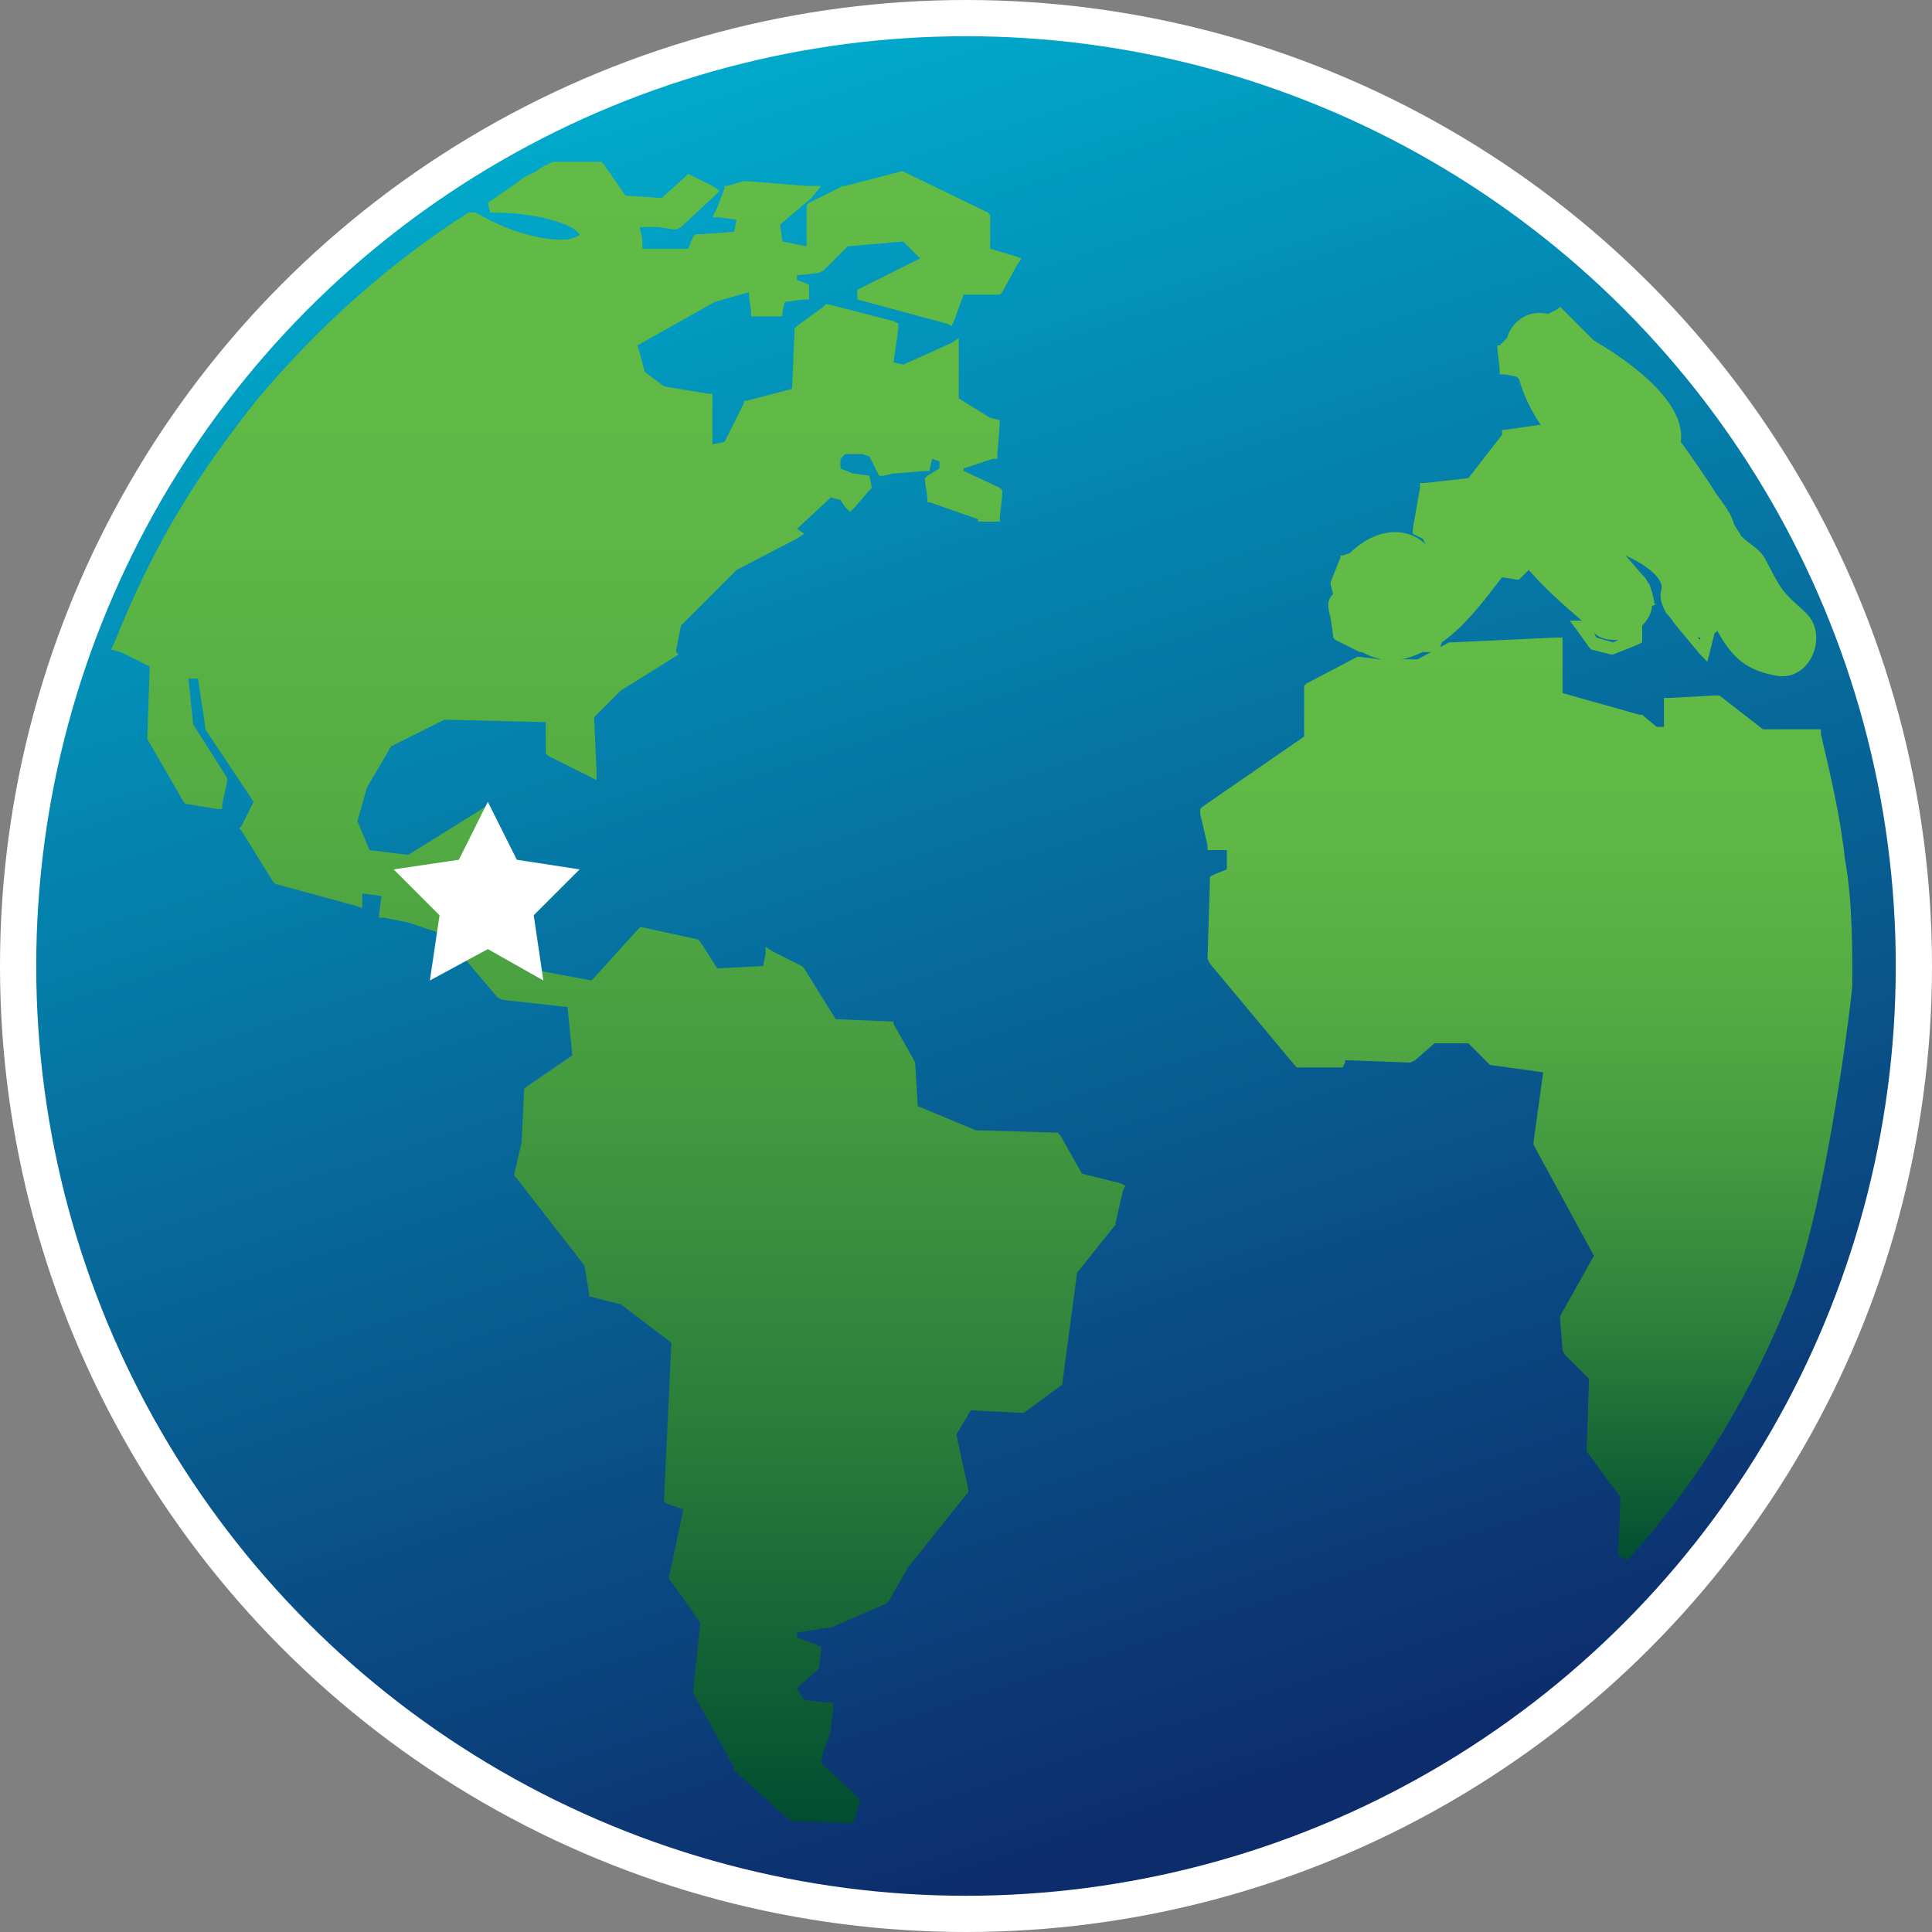 <?xml version="1.0" encoding="UTF-8"?> <!-- Generator: Adobe Illustrator 26.0.1, SVG Export Plug-In . SVG Version: 6.00 Build 0) --> <svg xmlns="http://www.w3.org/2000/svg" xmlns:xlink="http://www.w3.org/1999/xlink" version="1.1" id="globes" x="0px" y="0px" viewBox="0 0 80 80" style="enable-background:new 0 0 80 80;" xml:space="preserve"><rect x="0" y="0" width="80" height="80" fill="#808080" stroke="none"/> <style type="text/css"> .st0{fill:#FFFFFF;} .st1{fill:url(#SVGID_1_);} .st2{clip-path:url(#SVGID_00000158005313391185812050000001600427419395055794_);fill:#62BA46;} .st3{clip-path:url(#SVGID_00000158005313391185812050000001600427419395055794_);fill:#61B946;} .st4{clip-path:url(#SVGID_00000158005313391185812050000001600427419395055794_);fill:#61B846;} .st5{clip-path:url(#SVGID_00000158005313391185812050000001600427419395055794_);fill:#60B846;} .st6{clip-path:url(#SVGID_00000158005313391185812050000001600427419395055794_);fill:#60B746;} .st7{clip-path:url(#SVGID_00000158005313391185812050000001600427419395055794_);fill:#5FB745;} .st8{clip-path:url(#SVGID_00000158005313391185812050000001600427419395055794_);fill:#5FB645;} .st9{clip-path:url(#SVGID_00000158005313391185812050000001600427419395055794_);fill:#5EB645;} .st10{clip-path:url(#SVGID_00000158005313391185812050000001600427419395055794_);fill:#5EB545;} .st11{clip-path:url(#SVGID_00000158005313391185812050000001600427419395055794_);fill:#5DB545;} .st12{clip-path:url(#SVGID_00000158005313391185812050000001600427419395055794_);fill:#5DB445;} .st13{clip-path:url(#SVGID_00000158005313391185812050000001600427419395055794_);fill:#5CB445;} .st14{clip-path:url(#SVGID_00000158005313391185812050000001600427419395055794_);fill:#5CB345;} .st15{clip-path:url(#SVGID_00000158005313391185812050000001600427419395055794_);fill:#5BB245;} .st16{clip-path:url(#SVGID_00000158005313391185812050000001600427419395055794_);fill:#5AB144;} .st17{clip-path:url(#SVGID_00000158005313391185812050000001600427419395055794_);fill:#59B044;} .st18{clip-path:url(#SVGID_00000158005313391185812050000001600427419395055794_);fill:#58AF44;} .st19{clip-path:url(#SVGID_00000158005313391185812050000001600427419395055794_);fill:#57AE44;} .st20{clip-path:url(#SVGID_00000158005313391185812050000001600427419395055794_);fill:#56AD44;} .st21{clip-path:url(#SVGID_00000158005313391185812050000001600427419395055794_);fill:#56AC43;} .st22{clip-path:url(#SVGID_00000158005313391185812050000001600427419395055794_);fill:#55AB43;} .st23{clip-path:url(#SVGID_00000158005313391185812050000001600427419395055794_);fill:#54AB43;} .st24{clip-path:url(#SVGID_00000158005313391185812050000001600427419395055794_);fill:#54AA43;} .st25{clip-path:url(#SVGID_00000158005313391185812050000001600427419395055794_);fill:#53A943;} .st26{clip-path:url(#SVGID_00000158005313391185812050000001600427419395055794_);fill:#52A843;} .st27{clip-path:url(#SVGID_00000158005313391185812050000001600427419395055794_);fill:#51A743;} .st28{clip-path:url(#SVGID_00000158005313391185812050000001600427419395055794_);fill:#51A742;} .st29{clip-path:url(#SVGID_00000158005313391185812050000001600427419395055794_);fill:#50A642;} .st30{clip-path:url(#SVGID_00000158005313391185812050000001600427419395055794_);fill:#4FA542;} .st31{clip-path:url(#SVGID_00000158005313391185812050000001600427419395055794_);fill:#4EA442;} .st32{clip-path:url(#SVGID_00000158005313391185812050000001600427419395055794_);fill:#4DA342;} .st33{clip-path:url(#SVGID_00000158005313391185812050000001600427419395055794_);fill:#4DA242;} .st34{clip-path:url(#SVGID_00000158005313391185812050000001600427419395055794_);fill:#4CA141;} .st35{clip-path:url(#SVGID_00000158005313391185812050000001600427419395055794_);fill:#4BA041;} .st36{clip-path:url(#SVGID_00000158005313391185812050000001600427419395055794_);fill:#4A9F41;} .st37{clip-path:url(#SVGID_00000158005313391185812050000001600427419395055794_);fill:#499E41;} .st38{clip-path:url(#SVGID_00000158005313391185812050000001600427419395055794_);fill:#489D41;} .st39{clip-path:url(#SVGID_00000158005313391185812050000001600427419395055794_);fill:#479C41;} .st40{clip-path:url(#SVGID_00000158005313391185812050000001600427419395055794_);fill:#469B40;} .st41{clip-path:url(#SVGID_00000158005313391185812050000001600427419395055794_);fill:#459A40;} .st42{clip-path:url(#SVGID_00000158005313391185812050000001600427419395055794_);fill:#449940;} .st43{clip-path:url(#SVGID_00000158005313391185812050000001600427419395055794_);fill:#439840;} .st44{clip-path:url(#SVGID_00000158005313391185812050000001600427419395055794_);fill:#42963F;} .st45{clip-path:url(#SVGID_00000158005313391185812050000001600427419395055794_);fill:#41953F;} .st46{clip-path:url(#SVGID_00000158005313391185812050000001600427419395055794_);fill:#40943F;} .st47{clip-path:url(#SVGID_00000158005313391185812050000001600427419395055794_);fill:#3F933F;} .st48{clip-path:url(#SVGID_00000158005313391185812050000001600427419395055794_);fill:#3E923F;} .st49{clip-path:url(#SVGID_00000158005313391185812050000001600427419395055794_);fill:#3D903E;} .st50{clip-path:url(#SVGID_00000158005313391185812050000001600427419395055794_);fill:#3B8F3E;} .st51{clip-path:url(#SVGID_00000158005313391185812050000001600427419395055794_);fill:#3A8E3E;} .st52{clip-path:url(#SVGID_00000158005313391185812050000001600427419395055794_);fill:#398C3E;} .st53{clip-path:url(#SVGID_00000158005313391185812050000001600427419395055794_);fill:#388B3D;} .st54{clip-path:url(#SVGID_00000158005313391185812050000001600427419395055794_);fill:#378A3D;} .st55{clip-path:url(#SVGID_00000158005313391185812050000001600427419395055794_);fill:#35883D;} .st56{clip-path:url(#SVGID_00000158005313391185812050000001600427419395055794_);fill:#34873D;} .st57{clip-path:url(#SVGID_00000158005313391185812050000001600427419395055794_);fill:#33853C;} .st58{clip-path:url(#SVGID_00000158005313391185812050000001600427419395055794_);fill:#31843C;} .st59{clip-path:url(#SVGID_00000158005313391185812050000001600427419395055794_);fill:#30833C;} .st60{clip-path:url(#SVGID_00000158005313391185812050000001600427419395055794_);fill:#2F813C;} .st61{clip-path:url(#SVGID_00000158005313391185812050000001600427419395055794_);fill:#2D803B;} .st62{clip-path:url(#SVGID_00000158005313391185812050000001600427419395055794_);fill:#2C7E3B;} .st63{clip-path:url(#SVGID_00000158005313391185812050000001600427419395055794_);fill:#2B7C3B;} .st64{clip-path:url(#SVGID_00000158005313391185812050000001600427419395055794_);fill:#297B3A;} .st65{clip-path:url(#SVGID_00000158005313391185812050000001600427419395055794_);fill:#28793A;} .st66{clip-path:url(#SVGID_00000158005313391185812050000001600427419395055794_);fill:#26783A;} .st67{clip-path:url(#SVGID_00000158005313391185812050000001600427419395055794_);fill:#25763A;} .st68{clip-path:url(#SVGID_00000158005313391185812050000001600427419395055794_);fill:#237439;} .st69{clip-path:url(#SVGID_00000158005313391185812050000001600427419395055794_);fill:#227339;} .st70{clip-path:url(#SVGID_00000158005313391185812050000001600427419395055794_);fill:#207139;} .st71{clip-path:url(#SVGID_00000158005313391185812050000001600427419395055794_);fill:#1F6F38;} .st72{clip-path:url(#SVGID_00000158005313391185812050000001600427419395055794_);fill:#1D6E38;} .st73{clip-path:url(#SVGID_00000158005313391185812050000001600427419395055794_);fill:#1C6C38;} .st74{clip-path:url(#SVGID_00000158005313391185812050000001600427419395055794_);fill:#1A6A37;} .st75{clip-path:url(#SVGID_00000158005313391185812050000001600427419395055794_);fill:#196837;} .st76{clip-path:url(#SVGID_00000158005313391185812050000001600427419395055794_);fill:#176637;} .st77{clip-path:url(#SVGID_00000158005313391185812050000001600427419395055794_);fill:#156536;} .st78{clip-path:url(#SVGID_00000158005313391185812050000001600427419395055794_);fill:#146336;} .st79{clip-path:url(#SVGID_00000158005313391185812050000001600427419395055794_);fill:#126136;} .st80{clip-path:url(#SVGID_00000158005313391185812050000001600427419395055794_);fill:#105F35;} .st81{clip-path:url(#SVGID_00000158005313391185812050000001600427419395055794_);fill:#0E5D35;} .st82{clip-path:url(#SVGID_00000158005313391185812050000001600427419395055794_);fill:#0D5B35;} .st83{clip-path:url(#SVGID_00000158005313391185812050000001600427419395055794_);fill:#0B5934;} .st84{clip-path:url(#SVGID_00000158005313391185812050000001600427419395055794_);fill:#095734;} .st85{clip-path:url(#SVGID_00000158005313391185812050000001600427419395055794_);fill:#075534;} .st86{clip-path:url(#SVGID_00000158005313391185812050000001600427419395055794_);fill:#065333;} .st87{clip-path:url(#SVGID_00000158005313391185812050000001600427419395055794_);fill:#045133;} .st88{clip-path:url(#SVGID_00000158005313391185812050000001600427419395055794_);fill:#024F32;} .st89{clip-path:url(#SVGID_00000158005313391185812050000001600427419395055794_);fill:#004D32;} .st90{fill:url(#SVGID_00000135664055095370880880000000998315710112006068_);} .st91{fill:url(#SVGID_00000093888173674769822370000012705926135187143098_);} .st92{fill:url(#SVGID_00000156579976107164931270000016765953374154907541_);} .st93{fill:url(#SVGID_00000058554633895096793410000015720253116722795962_);} .st94{fill:url(#SVGID_00000068636888573356610990000015745651698404946077_);} .st95{clip-path:url(#SVGID_00000158727409408270344780000009098534854440902078_);fill:#62BA46;} .st96{clip-path:url(#SVGID_00000158727409408270344780000009098534854440902078_);fill:#61B946;} .st97{clip-path:url(#SVGID_00000158727409408270344780000009098534854440902078_);fill:#61B846;} .st98{clip-path:url(#SVGID_00000158727409408270344780000009098534854440902078_);fill:#60B846;} .st99{clip-path:url(#SVGID_00000158727409408270344780000009098534854440902078_);fill:#60B746;} .st100{clip-path:url(#SVGID_00000158727409408270344780000009098534854440902078_);fill:#5FB745;} .st101{clip-path:url(#SVGID_00000158727409408270344780000009098534854440902078_);fill:#5FB645;} .st102{clip-path:url(#SVGID_00000158727409408270344780000009098534854440902078_);fill:#5EB645;} .st103{clip-path:url(#SVGID_00000158727409408270344780000009098534854440902078_);fill:#5EB545;} .st104{clip-path:url(#SVGID_00000158727409408270344780000009098534854440902078_);fill:#5DB545;} .st105{clip-path:url(#SVGID_00000158727409408270344780000009098534854440902078_);fill:#5DB445;} .st106{clip-path:url(#SVGID_00000158727409408270344780000009098534854440902078_);fill:#5CB445;} .st107{clip-path:url(#SVGID_00000158727409408270344780000009098534854440902078_);fill:#5CB345;} .st108{clip-path:url(#SVGID_00000158727409408270344780000009098534854440902078_);fill:#5BB245;} .st109{clip-path:url(#SVGID_00000158727409408270344780000009098534854440902078_);fill:#5AB144;} .st110{clip-path:url(#SVGID_00000158727409408270344780000009098534854440902078_);fill:#59B044;} .st111{clip-path:url(#SVGID_00000158727409408270344780000009098534854440902078_);fill:#58AF44;} .st112{clip-path:url(#SVGID_00000158727409408270344780000009098534854440902078_);fill:#57AE44;} .st113{clip-path:url(#SVGID_00000158727409408270344780000009098534854440902078_);fill:#56AD44;} .st114{clip-path:url(#SVGID_00000158727409408270344780000009098534854440902078_);fill:#56AC43;} .st115{clip-path:url(#SVGID_00000158727409408270344780000009098534854440902078_);fill:#55AB43;} .st116{clip-path:url(#SVGID_00000158727409408270344780000009098534854440902078_);fill:#54AB43;} .st117{clip-path:url(#SVGID_00000158727409408270344780000009098534854440902078_);fill:#54AA43;} .st118{clip-path:url(#SVGID_00000158727409408270344780000009098534854440902078_);fill:#53A943;} .st119{clip-path:url(#SVGID_00000158727409408270344780000009098534854440902078_);fill:#52A843;} .st120{clip-path:url(#SVGID_00000158727409408270344780000009098534854440902078_);fill:#51A743;} .st121{clip-path:url(#SVGID_00000158727409408270344780000009098534854440902078_);fill:#51A742;} .st122{clip-path:url(#SVGID_00000158727409408270344780000009098534854440902078_);fill:#50A642;} .st123{clip-path:url(#SVGID_00000158727409408270344780000009098534854440902078_);fill:#4FA542;} .st124{clip-path:url(#SVGID_00000158727409408270344780000009098534854440902078_);fill:#4EA442;} .st125{clip-path:url(#SVGID_00000158727409408270344780000009098534854440902078_);fill:#4DA342;} .st126{clip-path:url(#SVGID_00000158727409408270344780000009098534854440902078_);fill:#4DA242;} .st127{clip-path:url(#SVGID_00000158727409408270344780000009098534854440902078_);fill:#4CA141;} .st128{clip-path:url(#SVGID_00000158727409408270344780000009098534854440902078_);fill:#4BA041;} .st129{clip-path:url(#SVGID_00000158727409408270344780000009098534854440902078_);fill:#4A9F41;} .st130{clip-path:url(#SVGID_00000158727409408270344780000009098534854440902078_);fill:#499E41;} .st131{clip-path:url(#SVGID_00000158727409408270344780000009098534854440902078_);fill:#489D41;} .st132{clip-path:url(#SVGID_00000158727409408270344780000009098534854440902078_);fill:#479C41;} .st133{clip-path:url(#SVGID_00000158727409408270344780000009098534854440902078_);fill:#469B40;} .st134{clip-path:url(#SVGID_00000158727409408270344780000009098534854440902078_);fill:#459A40;} .st135{clip-path:url(#SVGID_00000158727409408270344780000009098534854440902078_);fill:#449940;} .st136{clip-path:url(#SVGID_00000158727409408270344780000009098534854440902078_);fill:#439840;} .st137{clip-path:url(#SVGID_00000158727409408270344780000009098534854440902078_);fill:#42963F;} .st138{clip-path:url(#SVGID_00000158727409408270344780000009098534854440902078_);fill:#41953F;} .st139{clip-path:url(#SVGID_00000158727409408270344780000009098534854440902078_);fill:#40943F;} .st140{clip-path:url(#SVGID_00000158727409408270344780000009098534854440902078_);fill:#3F933F;} .st141{clip-path:url(#SVGID_00000158727409408270344780000009098534854440902078_);fill:#3E923F;} .st142{clip-path:url(#SVGID_00000158727409408270344780000009098534854440902078_);fill:#3D903E;} .st143{clip-path:url(#SVGID_00000158727409408270344780000009098534854440902078_);fill:#3B8F3E;} .st144{clip-path:url(#SVGID_00000158727409408270344780000009098534854440902078_);fill:#3A8E3E;} .st145{clip-path:url(#SVGID_00000158727409408270344780000009098534854440902078_);fill:#398C3E;} .st146{clip-path:url(#SVGID_00000158727409408270344780000009098534854440902078_);fill:#388B3D;} .st147{clip-path:url(#SVGID_00000158727409408270344780000009098534854440902078_);fill:#378A3D;} .st148{clip-path:url(#SVGID_00000158727409408270344780000009098534854440902078_);fill:#35883D;} .st149{clip-path:url(#SVGID_00000158727409408270344780000009098534854440902078_);fill:#34873D;} .st150{clip-path:url(#SVGID_00000158727409408270344780000009098534854440902078_);fill:#33853C;} .st151{clip-path:url(#SVGID_00000158727409408270344780000009098534854440902078_);fill:#31843C;} .st152{clip-path:url(#SVGID_00000158727409408270344780000009098534854440902078_);fill:#30833C;} .st153{clip-path:url(#SVGID_00000158727409408270344780000009098534854440902078_);fill:#2F813C;} .st154{clip-path:url(#SVGID_00000158727409408270344780000009098534854440902078_);fill:#2D803B;} .st155{clip-path:url(#SVGID_00000158727409408270344780000009098534854440902078_);fill:#2C7E3B;} .st156{clip-path:url(#SVGID_00000158727409408270344780000009098534854440902078_);fill:#2B7C3B;} .st157{clip-path:url(#SVGID_00000158727409408270344780000009098534854440902078_);fill:#297B3A;} .st158{clip-path:url(#SVGID_00000158727409408270344780000009098534854440902078_);fill:#28793A;} .st159{clip-path:url(#SVGID_00000158727409408270344780000009098534854440902078_);fill:#26783A;} .st160{clip-path:url(#SVGID_00000158727409408270344780000009098534854440902078_);fill:#25763A;} .st161{clip-path:url(#SVGID_00000158727409408270344780000009098534854440902078_);fill:#237439;} .st162{clip-path:url(#SVGID_00000158727409408270344780000009098534854440902078_);fill:#227339;} .st163{clip-path:url(#SVGID_00000158727409408270344780000009098534854440902078_);fill:#207139;} .st164{clip-path:url(#SVGID_00000158727409408270344780000009098534854440902078_);fill:#1F6F38;} .st165{clip-path:url(#SVGID_00000158727409408270344780000009098534854440902078_);fill:#1D6E38;} .st166{clip-path:url(#SVGID_00000158727409408270344780000009098534854440902078_);fill:#1C6C38;} .st167{clip-path:url(#SVGID_00000158727409408270344780000009098534854440902078_);fill:#1A6A37;} .st168{clip-path:url(#SVGID_00000158727409408270344780000009098534854440902078_);fill:#196837;} .st169{clip-path:url(#SVGID_00000158727409408270344780000009098534854440902078_);fill:#176637;} .st170{clip-path:url(#SVGID_00000158727409408270344780000009098534854440902078_);fill:#156536;} .st171{clip-path:url(#SVGID_00000158727409408270344780000009098534854440902078_);fill:#146336;} .st172{clip-path:url(#SVGID_00000158727409408270344780000009098534854440902078_);fill:#126136;} .st173{clip-path:url(#SVGID_00000158727409408270344780000009098534854440902078_);fill:#105F35;} .st174{clip-path:url(#SVGID_00000158727409408270344780000009098534854440902078_);fill:#0E5D35;} .st175{clip-path:url(#SVGID_00000158727409408270344780000009098534854440902078_);fill:#0D5B35;} .st176{clip-path:url(#SVGID_00000158727409408270344780000009098534854440902078_);fill:#0B5934;} .st177{clip-path:url(#SVGID_00000158727409408270344780000009098534854440902078_);fill:#095734;} .st178{clip-path:url(#SVGID_00000158727409408270344780000009098534854440902078_);fill:#075534;} .st179{clip-path:url(#SVGID_00000158727409408270344780000009098534854440902078_);fill:#065333;} .st180{clip-path:url(#SVGID_00000158727409408270344780000009098534854440902078_);fill:#045133;} .st181{clip-path:url(#SVGID_00000158727409408270344780000009098534854440902078_);fill:#024F32;} .st182{clip-path:url(#SVGID_00000158727409408270344780000009098534854440902078_);fill:#004D32;} .st183{fill:url(#SVGID_00000016790206363284357320000008202792677053806215_);} .st184{fill:url(#SVGID_00000018212056441185776760000012090982351809112241_);} .st185{fill:url(#SVGID_00000050653659016639782290000015760564708780948640_);} .st186{fill:url(#SVGID_00000062910709824555608530000003006134235988325309_);} .st187{fill:url(#SVGID_00000020388463478912669140000005044972880269794187_);} .st188{clip-path:url(#SVGID_00000026873294583556224320000014841492580281082009_);fill:#62BA46;} .st189{clip-path:url(#SVGID_00000026873294583556224320000014841492580281082009_);fill:#61B946;} .st190{clip-path:url(#SVGID_00000026873294583556224320000014841492580281082009_);fill:#61B846;} .st191{clip-path:url(#SVGID_00000026873294583556224320000014841492580281082009_);fill:#60B846;} .st192{clip-path:url(#SVGID_00000026873294583556224320000014841492580281082009_);fill:#60B746;} .st193{clip-path:url(#SVGID_00000026873294583556224320000014841492580281082009_);fill:#5FB745;} .st194{clip-path:url(#SVGID_00000026873294583556224320000014841492580281082009_);fill:#5FB645;} .st195{clip-path:url(#SVGID_00000026873294583556224320000014841492580281082009_);fill:#5EB645;} .st196{clip-path:url(#SVGID_00000026873294583556224320000014841492580281082009_);fill:#5EB545;} .st197{clip-path:url(#SVGID_00000026873294583556224320000014841492580281082009_);fill:#5DB545;} .st198{clip-path:url(#SVGID_00000026873294583556224320000014841492580281082009_);fill:#5DB445;} .st199{clip-path:url(#SVGID_00000026873294583556224320000014841492580281082009_);fill:#5CB445;} .st200{clip-path:url(#SVGID_00000026873294583556224320000014841492580281082009_);fill:#5CB345;} .st201{clip-path:url(#SVGID_00000026873294583556224320000014841492580281082009_);fill:#5BB245;} .st202{clip-path:url(#SVGID_00000026873294583556224320000014841492580281082009_);fill:#5AB144;} .st203{clip-path:url(#SVGID_00000026873294583556224320000014841492580281082009_);fill:#59B044;} .st204{clip-path:url(#SVGID_00000026873294583556224320000014841492580281082009_);fill:#58AF44;} .st205{clip-path:url(#SVGID_00000026873294583556224320000014841492580281082009_);fill:#57AE44;} .st206{clip-path:url(#SVGID_00000026873294583556224320000014841492580281082009_);fill:#56AD44;} .st207{clip-path:url(#SVGID_00000026873294583556224320000014841492580281082009_);fill:#56AC43;} .st208{clip-path:url(#SVGID_00000026873294583556224320000014841492580281082009_);fill:#55AB43;} .st209{clip-path:url(#SVGID_00000026873294583556224320000014841492580281082009_);fill:#54AB43;} .st210{clip-path:url(#SVGID_00000026873294583556224320000014841492580281082009_);fill:#54AA43;} .st211{clip-path:url(#SVGID_00000026873294583556224320000014841492580281082009_);fill:#53A943;} .st212{clip-path:url(#SVGID_00000026873294583556224320000014841492580281082009_);fill:#52A843;} .st213{clip-path:url(#SVGID_00000026873294583556224320000014841492580281082009_);fill:#51A743;} .st214{clip-path:url(#SVGID_00000026873294583556224320000014841492580281082009_);fill:#51A742;} .st215{clip-path:url(#SVGID_00000026873294583556224320000014841492580281082009_);fill:#50A642;} .st216{clip-path:url(#SVGID_00000026873294583556224320000014841492580281082009_);fill:#4FA542;} .st217{clip-path:url(#SVGID_00000026873294583556224320000014841492580281082009_);fill:#4EA442;} .st218{clip-path:url(#SVGID_00000026873294583556224320000014841492580281082009_);fill:#4DA342;} .st219{clip-path:url(#SVGID_00000026873294583556224320000014841492580281082009_);fill:#4DA242;} .st220{clip-path:url(#SVGID_00000026873294583556224320000014841492580281082009_);fill:#4CA141;} .st221{clip-path:url(#SVGID_00000026873294583556224320000014841492580281082009_);fill:#4BA041;} .st222{clip-path:url(#SVGID_00000026873294583556224320000014841492580281082009_);fill:#4A9F41;} .st223{clip-path:url(#SVGID_00000026873294583556224320000014841492580281082009_);fill:#499E41;} .st224{clip-path:url(#SVGID_00000026873294583556224320000014841492580281082009_);fill:#489D41;} .st225{clip-path:url(#SVGID_00000026873294583556224320000014841492580281082009_);fill:#479C41;} .st226{clip-path:url(#SVGID_00000026873294583556224320000014841492580281082009_);fill:#469B40;} .st227{clip-path:url(#SVGID_00000026873294583556224320000014841492580281082009_);fill:#459A40;} .st228{clip-path:url(#SVGID_00000026873294583556224320000014841492580281082009_);fill:#449940;} .st229{clip-path:url(#SVGID_00000026873294583556224320000014841492580281082009_);fill:#439840;} .st230{clip-path:url(#SVGID_00000026873294583556224320000014841492580281082009_);fill:#42963F;} .st231{clip-path:url(#SVGID_00000026873294583556224320000014841492580281082009_);fill:#41953F;} .st232{clip-path:url(#SVGID_00000026873294583556224320000014841492580281082009_);fill:#40943F;} .st233{clip-path:url(#SVGID_00000026873294583556224320000014841492580281082009_);fill:#3F933F;} .st234{clip-path:url(#SVGID_00000026873294583556224320000014841492580281082009_);fill:#3E923F;} .st235{clip-path:url(#SVGID_00000026873294583556224320000014841492580281082009_);fill:#3D903E;} .st236{clip-path:url(#SVGID_00000026873294583556224320000014841492580281082009_);fill:#3B8F3E;} .st237{clip-path:url(#SVGID_00000026873294583556224320000014841492580281082009_);fill:#3A8E3E;} .st238{clip-path:url(#SVGID_00000026873294583556224320000014841492580281082009_);fill:#398C3E;} .st239{clip-path:url(#SVGID_00000026873294583556224320000014841492580281082009_);fill:#388B3D;} .st240{clip-path:url(#SVGID_00000026873294583556224320000014841492580281082009_);fill:#378A3D;} .st241{clip-path:url(#SVGID_00000026873294583556224320000014841492580281082009_);fill:#35883D;} .st242{clip-path:url(#SVGID_00000026873294583556224320000014841492580281082009_);fill:#34873D;} .st243{clip-path:url(#SVGID_00000026873294583556224320000014841492580281082009_);fill:#33853C;} .st244{clip-path:url(#SVGID_00000026873294583556224320000014841492580281082009_);fill:#31843C;} .st245{clip-path:url(#SVGID_00000026873294583556224320000014841492580281082009_);fill:#30833C;} .st246{clip-path:url(#SVGID_00000026873294583556224320000014841492580281082009_);fill:#2F813C;} .st247{clip-path:url(#SVGID_00000026873294583556224320000014841492580281082009_);fill:#2D803B;} .st248{clip-path:url(#SVGID_00000026873294583556224320000014841492580281082009_);fill:#2C7E3B;} .st249{clip-path:url(#SVGID_00000026873294583556224320000014841492580281082009_);fill:#2B7C3B;} .st250{clip-path:url(#SVGID_00000026873294583556224320000014841492580281082009_);fill:#297B3A;} .st251{clip-path:url(#SVGID_00000026873294583556224320000014841492580281082009_);fill:#28793A;} .st252{clip-path:url(#SVGID_00000026873294583556224320000014841492580281082009_);fill:#26783A;} .st253{clip-path:url(#SVGID_00000026873294583556224320000014841492580281082009_);fill:#25763A;} .st254{clip-path:url(#SVGID_00000026873294583556224320000014841492580281082009_);fill:#237439;} .st255{clip-path:url(#SVGID_00000026873294583556224320000014841492580281082009_);fill:#227339;} .st256{clip-path:url(#SVGID_00000026873294583556224320000014841492580281082009_);fill:#207139;} .st257{clip-path:url(#SVGID_00000026873294583556224320000014841492580281082009_);fill:#1F6F38;} .st258{clip-path:url(#SVGID_00000026873294583556224320000014841492580281082009_);fill:#1D6E38;} .st259{clip-path:url(#SVGID_00000026873294583556224320000014841492580281082009_);fill:#1C6C38;} .st260{clip-path:url(#SVGID_00000026873294583556224320000014841492580281082009_);fill:#1A6A37;} .st261{clip-path:url(#SVGID_00000026873294583556224320000014841492580281082009_);fill:#196837;} .st262{clip-path:url(#SVGID_00000026873294583556224320000014841492580281082009_);fill:#176637;} .st263{clip-path:url(#SVGID_00000026873294583556224320000014841492580281082009_);fill:#156536;} .st264{clip-path:url(#SVGID_00000026873294583556224320000014841492580281082009_);fill:#146336;} .st265{clip-path:url(#SVGID_00000026873294583556224320000014841492580281082009_);fill:#126136;} .st266{clip-path:url(#SVGID_00000026873294583556224320000014841492580281082009_);fill:#105F35;} .st267{clip-path:url(#SVGID_00000026873294583556224320000014841492580281082009_);fill:#0E5D35;} .st268{clip-path:url(#SVGID_00000026873294583556224320000014841492580281082009_);fill:#0D5B35;} .st269{clip-path:url(#SVGID_00000026873294583556224320000014841492580281082009_);fill:#0B5934;} .st270{clip-path:url(#SVGID_00000026873294583556224320000014841492580281082009_);fill:#095734;} .st271{clip-path:url(#SVGID_00000026873294583556224320000014841492580281082009_);fill:#075534;} .st272{clip-path:url(#SVGID_00000026873294583556224320000014841492580281082009_);fill:#065333;} .st273{clip-path:url(#SVGID_00000026873294583556224320000014841492580281082009_);fill:#045133;} .st274{clip-path:url(#SVGID_00000026873294583556224320000014841492580281082009_);fill:#024F32;} .st275{clip-path:url(#SVGID_00000026873294583556224320000014841492580281082009_);fill:#004D32;} .st276{fill:url(#SVGID_00000105423434340332975860000015144712651126638765_);} .st277{fill:url(#SVGID_00000010295494417859543500000012222595848576776581_);} .st278{fill:url(#SVGID_00000065040346150477222840000014915913109262031760_);} .st279{fill:url(#SVGID_00000002344641160314850440000006991322339420466570_);} .st280{fill:url(#SVGID_00000066511598446179619180000016782120334467418553_);} .st281{clip-path:url(#SVGID_00000045596203578329995420000007478233945273409946_);fill:#62BA46;} .st282{clip-path:url(#SVGID_00000045596203578329995420000007478233945273409946_);fill:#61B946;} .st283{clip-path:url(#SVGID_00000045596203578329995420000007478233945273409946_);fill:#61B846;} .st284{clip-path:url(#SVGID_00000045596203578329995420000007478233945273409946_);fill:#60B846;} .st285{clip-path:url(#SVGID_00000045596203578329995420000007478233945273409946_);fill:#60B746;} .st286{clip-path:url(#SVGID_00000045596203578329995420000007478233945273409946_);fill:#5FB745;} .st287{clip-path:url(#SVGID_00000045596203578329995420000007478233945273409946_);fill:#5FB645;} .st288{clip-path:url(#SVGID_00000045596203578329995420000007478233945273409946_);fill:#5EB645;} .st289{clip-path:url(#SVGID_00000045596203578329995420000007478233945273409946_);fill:#5EB545;} .st290{clip-path:url(#SVGID_00000045596203578329995420000007478233945273409946_);fill:#5DB545;} .st291{clip-path:url(#SVGID_00000045596203578329995420000007478233945273409946_);fill:#5DB445;} .st292{clip-path:url(#SVGID_00000045596203578329995420000007478233945273409946_);fill:#5CB445;} .st293{clip-path:url(#SVGID_00000045596203578329995420000007478233945273409946_);fill:#5CB345;} .st294{clip-path:url(#SVGID_00000045596203578329995420000007478233945273409946_);fill:#5BB245;} .st295{clip-path:url(#SVGID_00000045596203578329995420000007478233945273409946_);fill:#5AB144;} .st296{clip-path:url(#SVGID_00000045596203578329995420000007478233945273409946_);fill:#59B044;} .st297{clip-path:url(#SVGID_00000045596203578329995420000007478233945273409946_);fill:#58AF44;} .st298{clip-path:url(#SVGID_00000045596203578329995420000007478233945273409946_);fill:#57AE44;} .st299{clip-path:url(#SVGID_00000045596203578329995420000007478233945273409946_);fill:#56AD44;} .st300{clip-path:url(#SVGID_00000045596203578329995420000007478233945273409946_);fill:#56AC43;} .st301{clip-path:url(#SVGID_00000045596203578329995420000007478233945273409946_);fill:#55AB43;} .st302{clip-path:url(#SVGID_00000045596203578329995420000007478233945273409946_);fill:#54AB43;} .st303{clip-path:url(#SVGID_00000045596203578329995420000007478233945273409946_);fill:#54AA43;} .st304{clip-path:url(#SVGID_00000045596203578329995420000007478233945273409946_);fill:#53A943;} .st305{clip-path:url(#SVGID_00000045596203578329995420000007478233945273409946_);fill:#52A843;} .st306{clip-path:url(#SVGID_00000045596203578329995420000007478233945273409946_);fill:#51A743;} .st307{clip-path:url(#SVGID_00000045596203578329995420000007478233945273409946_);fill:#51A742;} .st308{clip-path:url(#SVGID_00000045596203578329995420000007478233945273409946_);fill:#50A642;} .st309{clip-path:url(#SVGID_00000045596203578329995420000007478233945273409946_);fill:#4FA542;} .st310{clip-path:url(#SVGID_00000045596203578329995420000007478233945273409946_);fill:#4EA442;} .st311{clip-path:url(#SVGID_00000045596203578329995420000007478233945273409946_);fill:#4DA342;} .st312{clip-path:url(#SVGID_00000045596203578329995420000007478233945273409946_);fill:#4DA242;} .st313{clip-path:url(#SVGID_00000045596203578329995420000007478233945273409946_);fill:#4CA141;} .st314{clip-path:url(#SVGID_00000045596203578329995420000007478233945273409946_);fill:#4BA041;} .st315{clip-path:url(#SVGID_00000045596203578329995420000007478233945273409946_);fill:#4A9F41;} .st316{clip-path:url(#SVGID_00000045596203578329995420000007478233945273409946_);fill:#499E41;} .st317{clip-path:url(#SVGID_00000045596203578329995420000007478233945273409946_);fill:#489D41;} .st318{clip-path:url(#SVGID_00000045596203578329995420000007478233945273409946_);fill:#479C41;} .st319{clip-path:url(#SVGID_00000045596203578329995420000007478233945273409946_);fill:#469B40;} .st320{clip-path:url(#SVGID_00000045596203578329995420000007478233945273409946_);fill:#459A40;} .st321{clip-path:url(#SVGID_00000045596203578329995420000007478233945273409946_);fill:#449940;} .st322{clip-path:url(#SVGID_00000045596203578329995420000007478233945273409946_);fill:#439840;} .st323{clip-path:url(#SVGID_00000045596203578329995420000007478233945273409946_);fill:#42963F;} .st324{clip-path:url(#SVGID_00000045596203578329995420000007478233945273409946_);fill:#41953F;} .st325{clip-path:url(#SVGID_00000045596203578329995420000007478233945273409946_);fill:#40943F;} .st326{clip-path:url(#SVGID_00000045596203578329995420000007478233945273409946_);fill:#3F933F;} .st327{clip-path:url(#SVGID_00000045596203578329995420000007478233945273409946_);fill:#3E923F;} .st328{clip-path:url(#SVGID_00000045596203578329995420000007478233945273409946_);fill:#3D903E;} .st329{clip-path:url(#SVGID_00000045596203578329995420000007478233945273409946_);fill:#3B8F3E;} .st330{clip-path:url(#SVGID_00000045596203578329995420000007478233945273409946_);fill:#3A8E3E;} .st331{clip-path:url(#SVGID_00000045596203578329995420000007478233945273409946_);fill:#398C3E;} .st332{clip-path:url(#SVGID_00000045596203578329995420000007478233945273409946_);fill:#388B3D;} .st333{clip-path:url(#SVGID_00000045596203578329995420000007478233945273409946_);fill:#378A3D;} .st334{clip-path:url(#SVGID_00000045596203578329995420000007478233945273409946_);fill:#35883D;} .st335{clip-path:url(#SVGID_00000045596203578329995420000007478233945273409946_);fill:#34873D;} .st336{clip-path:url(#SVGID_00000045596203578329995420000007478233945273409946_);fill:#33853C;} .st337{clip-path:url(#SVGID_00000045596203578329995420000007478233945273409946_);fill:#31843C;} .st338{clip-path:url(#SVGID_00000045596203578329995420000007478233945273409946_);fill:#30833C;} .st339{clip-path:url(#SVGID_00000045596203578329995420000007478233945273409946_);fill:#2F813C;} .st340{clip-path:url(#SVGID_00000045596203578329995420000007478233945273409946_);fill:#2D803B;} .st341{clip-path:url(#SVGID_00000045596203578329995420000007478233945273409946_);fill:#2C7E3B;} .st342{clip-path:url(#SVGID_00000045596203578329995420000007478233945273409946_);fill:#2B7C3B;} .st343{clip-path:url(#SVGID_00000045596203578329995420000007478233945273409946_);fill:#297B3A;} .st344{clip-path:url(#SVGID_00000045596203578329995420000007478233945273409946_);fill:#28793A;} .st345{clip-path:url(#SVGID_00000045596203578329995420000007478233945273409946_);fill:#26783A;} .st346{clip-path:url(#SVGID_00000045596203578329995420000007478233945273409946_);fill:#25763A;} .st347{clip-path:url(#SVGID_00000045596203578329995420000007478233945273409946_);fill:#237439;} .st348{clip-path:url(#SVGID_00000045596203578329995420000007478233945273409946_);fill:#227339;} .st349{clip-path:url(#SVGID_00000045596203578329995420000007478233945273409946_);fill:#207139;} .st350{clip-path:url(#SVGID_00000045596203578329995420000007478233945273409946_);fill:#1F6F38;} .st351{clip-path:url(#SVGID_00000045596203578329995420000007478233945273409946_);fill:#1D6E38;} .st352{clip-path:url(#SVGID_00000045596203578329995420000007478233945273409946_);fill:#1C6C38;} .st353{clip-path:url(#SVGID_00000045596203578329995420000007478233945273409946_);fill:#1A6A37;} .st354{clip-path:url(#SVGID_00000045596203578329995420000007478233945273409946_);fill:#196837;} .st355{clip-path:url(#SVGID_00000045596203578329995420000007478233945273409946_);fill:#176637;} .st356{clip-path:url(#SVGID_00000045596203578329995420000007478233945273409946_);fill:#156536;} .st357{clip-path:url(#SVGID_00000045596203578329995420000007478233945273409946_);fill:#146336;} .st358{clip-path:url(#SVGID_00000045596203578329995420000007478233945273409946_);fill:#126136;} .st359{clip-path:url(#SVGID_00000045596203578329995420000007478233945273409946_);fill:#105F35;} .st360{clip-path:url(#SVGID_00000045596203578329995420000007478233945273409946_);fill:#0E5D35;} .st361{clip-path:url(#SVGID_00000045596203578329995420000007478233945273409946_);fill:#0D5B35;} .st362{clip-path:url(#SVGID_00000045596203578329995420000007478233945273409946_);fill:#0B5934;} .st363{clip-path:url(#SVGID_00000045596203578329995420000007478233945273409946_);fill:#095734;} .st364{clip-path:url(#SVGID_00000045596203578329995420000007478233945273409946_);fill:#075534;} .st365{clip-path:url(#SVGID_00000045596203578329995420000007478233945273409946_);fill:#065333;} .st366{clip-path:url(#SVGID_00000045596203578329995420000007478233945273409946_);fill:#045133;} .st367{clip-path:url(#SVGID_00000045596203578329995420000007478233945273409946_);fill:#024F32;} .st368{clip-path:url(#SVGID_00000045596203578329995420000007478233945273409946_);fill:#004D32;} .st369{fill:url(#SVGID_00000067231720844034670870000013548080682867957413_);} .st370{fill:url(#SVGID_00000016071339303153392110000014720857803360507008_);} .st371{fill:url(#SVGID_00000064340536486568280250000008341924119018884501_);} .st372{fill:url(#SVGID_00000163057444687155470060000009629198214205898908_);} .st373{fill:url(#SVGID_00000021081586439535079430000009432933192550442928_);} .st374{clip-path:url(#SVGID_00000034065776323260022510000015785796981724136610_);fill:#62BA46;} .st375{clip-path:url(#SVGID_00000034065776323260022510000015785796981724136610_);fill:#61B946;} .st376{clip-path:url(#SVGID_00000034065776323260022510000015785796981724136610_);fill:#61B846;} .st377{clip-path:url(#SVGID_00000034065776323260022510000015785796981724136610_);fill:#60B846;} .st378{clip-path:url(#SVGID_00000034065776323260022510000015785796981724136610_);fill:#60B746;} .st379{clip-path:url(#SVGID_00000034065776323260022510000015785796981724136610_);fill:#5FB745;} .st380{clip-path:url(#SVGID_00000034065776323260022510000015785796981724136610_);fill:#5FB645;} .st381{clip-path:url(#SVGID_00000034065776323260022510000015785796981724136610_);fill:#5EB645;} .st382{clip-path:url(#SVGID_00000034065776323260022510000015785796981724136610_);fill:#5EB545;} .st383{clip-path:url(#SVGID_00000034065776323260022510000015785796981724136610_);fill:#5DB545;} .st384{clip-path:url(#SVGID_00000034065776323260022510000015785796981724136610_);fill:#5DB445;} .st385{clip-path:url(#SVGID_00000034065776323260022510000015785796981724136610_);fill:#5CB445;} .st386{clip-path:url(#SVGID_00000034065776323260022510000015785796981724136610_);fill:#5CB345;} .st387{clip-path:url(#SVGID_00000034065776323260022510000015785796981724136610_);fill:#5BB245;} .st388{clip-path:url(#SVGID_00000034065776323260022510000015785796981724136610_);fill:#5AB144;} .st389{clip-path:url(#SVGID_00000034065776323260022510000015785796981724136610_);fill:#59B044;} .st390{clip-path:url(#SVGID_00000034065776323260022510000015785796981724136610_);fill:#58AF44;} .st391{clip-path:url(#SVGID_00000034065776323260022510000015785796981724136610_);fill:#57AE44;} .st392{clip-path:url(#SVGID_00000034065776323260022510000015785796981724136610_);fill:#56AD44;} .st393{clip-path:url(#SVGID_00000034065776323260022510000015785796981724136610_);fill:#56AC43;} .st394{clip-path:url(#SVGID_00000034065776323260022510000015785796981724136610_);fill:#55AB43;} .st395{clip-path:url(#SVGID_00000034065776323260022510000015785796981724136610_);fill:#54AB43;} .st396{clip-path:url(#SVGID_00000034065776323260022510000015785796981724136610_);fill:#54AA43;} .st397{clip-path:url(#SVGID_00000034065776323260022510000015785796981724136610_);fill:#53A943;} .st398{clip-path:url(#SVGID_00000034065776323260022510000015785796981724136610_);fill:#52A843;} .st399{clip-path:url(#SVGID_00000034065776323260022510000015785796981724136610_);fill:#51A743;} .st400{clip-path:url(#SVGID_00000034065776323260022510000015785796981724136610_);fill:#51A742;} .st401{clip-path:url(#SVGID_00000034065776323260022510000015785796981724136610_);fill:#50A642;} .st402{clip-path:url(#SVGID_00000034065776323260022510000015785796981724136610_);fill:#4FA542;} .st403{clip-path:url(#SVGID_00000034065776323260022510000015785796981724136610_);fill:#4EA442;} .st404{clip-path:url(#SVGID_00000034065776323260022510000015785796981724136610_);fill:#4DA342;} .st405{clip-path:url(#SVGID_00000034065776323260022510000015785796981724136610_);fill:#4DA242;} .st406{clip-path:url(#SVGID_00000034065776323260022510000015785796981724136610_);fill:#4CA141;} .st407{clip-path:url(#SVGID_00000034065776323260022510000015785796981724136610_);fill:#4BA041;} .st408{clip-path:url(#SVGID_00000034065776323260022510000015785796981724136610_);fill:#4A9F41;} .st409{clip-path:url(#SVGID_00000034065776323260022510000015785796981724136610_);fill:#499E41;} .st410{clip-path:url(#SVGID_00000034065776323260022510000015785796981724136610_);fill:#489D41;} .st411{clip-path:url(#SVGID_00000034065776323260022510000015785796981724136610_);fill:#479C41;} .st412{clip-path:url(#SVGID_00000034065776323260022510000015785796981724136610_);fill:#469B40;} .st413{clip-path:url(#SVGID_00000034065776323260022510000015785796981724136610_);fill:#459A40;} .st414{clip-path:url(#SVGID_00000034065776323260022510000015785796981724136610_);fill:#449940;} .st415{clip-path:url(#SVGID_00000034065776323260022510000015785796981724136610_);fill:#439840;} .st416{clip-path:url(#SVGID_00000034065776323260022510000015785796981724136610_);fill:#42963F;} .st417{clip-path:url(#SVGID_00000034065776323260022510000015785796981724136610_);fill:#41953F;} .st418{clip-path:url(#SVGID_00000034065776323260022510000015785796981724136610_);fill:#40943F;} .st419{clip-path:url(#SVGID_00000034065776323260022510000015785796981724136610_);fill:#3F933F;} .st420{clip-path:url(#SVGID_00000034065776323260022510000015785796981724136610_);fill:#3E923F;} .st421{clip-path:url(#SVGID_00000034065776323260022510000015785796981724136610_);fill:#3D903E;} .st422{clip-path:url(#SVGID_00000034065776323260022510000015785796981724136610_);fill:#3B8F3E;} .st423{clip-path:url(#SVGID_00000034065776323260022510000015785796981724136610_);fill:#3A8E3E;} .st424{clip-path:url(#SVGID_00000034065776323260022510000015785796981724136610_);fill:#398C3E;} .st425{clip-path:url(#SVGID_00000034065776323260022510000015785796981724136610_);fill:#388B3D;} .st426{clip-path:url(#SVGID_00000034065776323260022510000015785796981724136610_);fill:#378A3D;} .st427{clip-path:url(#SVGID_00000034065776323260022510000015785796981724136610_);fill:#35883D;} .st428{clip-path:url(#SVGID_00000034065776323260022510000015785796981724136610_);fill:#34873D;} .st429{clip-path:url(#SVGID_00000034065776323260022510000015785796981724136610_);fill:#33853C;} .st430{clip-path:url(#SVGID_00000034065776323260022510000015785796981724136610_);fill:#31843C;} .st431{clip-path:url(#SVGID_00000034065776323260022510000015785796981724136610_);fill:#30833C;} .st432{clip-path:url(#SVGID_00000034065776323260022510000015785796981724136610_);fill:#2F813C;} .st433{clip-path:url(#SVGID_00000034065776323260022510000015785796981724136610_);fill:#2D803B;} .st434{clip-path:url(#SVGID_00000034065776323260022510000015785796981724136610_);fill:#2C7E3B;} .st435{clip-path:url(#SVGID_00000034065776323260022510000015785796981724136610_);fill:#2B7C3B;} .st436{clip-path:url(#SVGID_00000034065776323260022510000015785796981724136610_);fill:#297B3A;} .st437{clip-path:url(#SVGID_00000034065776323260022510000015785796981724136610_);fill:#28793A;} .st438{clip-path:url(#SVGID_00000034065776323260022510000015785796981724136610_);fill:#26783A;} .st439{clip-path:url(#SVGID_00000034065776323260022510000015785796981724136610_);fill:#25763A;} .st440{clip-path:url(#SVGID_00000034065776323260022510000015785796981724136610_);fill:#237439;} .st441{clip-path:url(#SVGID_00000034065776323260022510000015785796981724136610_);fill:#227339;} .st442{clip-path:url(#SVGID_00000034065776323260022510000015785796981724136610_);fill:#207139;} .st443{clip-path:url(#SVGID_00000034065776323260022510000015785796981724136610_);fill:#1F6F38;} .st444{clip-path:url(#SVGID_00000034065776323260022510000015785796981724136610_);fill:#1D6E38;} .st445{clip-path:url(#SVGID_00000034065776323260022510000015785796981724136610_);fill:#1C6C38;} .st446{clip-path:url(#SVGID_00000034065776323260022510000015785796981724136610_);fill:#1A6A37;} .st447{clip-path:url(#SVGID_00000034065776323260022510000015785796981724136610_);fill:#196837;} .st448{clip-path:url(#SVGID_00000034065776323260022510000015785796981724136610_);fill:#176637;} .st449{clip-path:url(#SVGID_00000034065776323260022510000015785796981724136610_);fill:#156536;} .st450{clip-path:url(#SVGID_00000034065776323260022510000015785796981724136610_);fill:#146336;} .st451{clip-path:url(#SVGID_00000034065776323260022510000015785796981724136610_);fill:#126136;} .st452{clip-path:url(#SVGID_00000034065776323260022510000015785796981724136610_);fill:#105F35;} .st453{clip-path:url(#SVGID_00000034065776323260022510000015785796981724136610_);fill:#0E5D35;} .st454{clip-path:url(#SVGID_00000034065776323260022510000015785796981724136610_);fill:#0D5B35;} .st455{clip-path:url(#SVGID_00000034065776323260022510000015785796981724136610_);fill:#0B5934;} .st456{clip-path:url(#SVGID_00000034065776323260022510000015785796981724136610_);fill:#095734;} .st457{clip-path:url(#SVGID_00000034065776323260022510000015785796981724136610_);fill:#075534;} .st458{clip-path:url(#SVGID_00000034065776323260022510000015785796981724136610_);fill:#065333;} .st459{clip-path:url(#SVGID_00000034065776323260022510000015785796981724136610_);fill:#045133;} .st460{clip-path:url(#SVGID_00000034065776323260022510000015785796981724136610_);fill:#024F32;} .st461{clip-path:url(#SVGID_00000034065776323260022510000015785796981724136610_);fill:#004D32;} .st462{fill:url(#SVGID_00000018925632849042270910000001819456432667463350_);} .st463{fill:url(#SVGID_00000125605109199891215990000001680794796262444181_);} .st464{fill:url(#SVGID_00000129168627167453308490000016918582756447952042_);} .st465{fill:url(#SVGID_00000166677267898864243830000010155554962070412983_);} .st466{fill:url(#SVGID_00000071528327494351995820000005413469375516437391_);} .st467{clip-path:url(#SVGID_00000058576951313352022870000006969039625404921995_);fill:#62BA46;} .st468{clip-path:url(#SVGID_00000058576951313352022870000006969039625404921995_);fill:#61B946;} .st469{clip-path:url(#SVGID_00000058576951313352022870000006969039625404921995_);fill:#61B846;} .st470{clip-path:url(#SVGID_00000058576951313352022870000006969039625404921995_);fill:#60B846;} .st471{clip-path:url(#SVGID_00000058576951313352022870000006969039625404921995_);fill:#60B746;} .st472{clip-path:url(#SVGID_00000058576951313352022870000006969039625404921995_);fill:#5FB745;} .st473{clip-path:url(#SVGID_00000058576951313352022870000006969039625404921995_);fill:#5FB645;} .st474{clip-path:url(#SVGID_00000058576951313352022870000006969039625404921995_);fill:#5EB645;} .st475{clip-path:url(#SVGID_00000058576951313352022870000006969039625404921995_);fill:#5EB545;} .st476{clip-path:url(#SVGID_00000058576951313352022870000006969039625404921995_);fill:#5DB545;} .st477{clip-path:url(#SVGID_00000058576951313352022870000006969039625404921995_);fill:#5DB445;} .st478{clip-path:url(#SVGID_00000058576951313352022870000006969039625404921995_);fill:#5CB445;} .st479{clip-path:url(#SVGID_00000058576951313352022870000006969039625404921995_);fill:#5CB345;} .st480{clip-path:url(#SVGID_00000058576951313352022870000006969039625404921995_);fill:#5BB245;} .st481{clip-path:url(#SVGID_00000058576951313352022870000006969039625404921995_);fill:#5AB144;} .st482{clip-path:url(#SVGID_00000058576951313352022870000006969039625404921995_);fill:#59B044;} .st483{clip-path:url(#SVGID_00000058576951313352022870000006969039625404921995_);fill:#58AF44;} .st484{clip-path:url(#SVGID_00000058576951313352022870000006969039625404921995_);fill:#57AE44;} .st485{clip-path:url(#SVGID_00000058576951313352022870000006969039625404921995_);fill:#56AD44;} .st486{clip-path:url(#SVGID_00000058576951313352022870000006969039625404921995_);fill:#56AC43;} .st487{clip-path:url(#SVGID_00000058576951313352022870000006969039625404921995_);fill:#55AB43;} .st488{clip-path:url(#SVGID_00000058576951313352022870000006969039625404921995_);fill:#54AB43;} .st489{clip-path:url(#SVGID_00000058576951313352022870000006969039625404921995_);fill:#54AA43;} .st490{clip-path:url(#SVGID_00000058576951313352022870000006969039625404921995_);fill:#53A943;} .st491{clip-path:url(#SVGID_00000058576951313352022870000006969039625404921995_);fill:#52A843;} .st492{clip-path:url(#SVGID_00000058576951313352022870000006969039625404921995_);fill:#51A743;} .st493{clip-path:url(#SVGID_00000058576951313352022870000006969039625404921995_);fill:#51A742;} .st494{clip-path:url(#SVGID_00000058576951313352022870000006969039625404921995_);fill:#50A642;} .st495{clip-path:url(#SVGID_00000058576951313352022870000006969039625404921995_);fill:#4FA542;} .st496{clip-path:url(#SVGID_00000058576951313352022870000006969039625404921995_);fill:#4EA442;} .st497{clip-path:url(#SVGID_00000058576951313352022870000006969039625404921995_);fill:#4DA342;} .st498{clip-path:url(#SVGID_00000058576951313352022870000006969039625404921995_);fill:#4DA242;} .st499{clip-path:url(#SVGID_00000058576951313352022870000006969039625404921995_);fill:#4CA141;} .st500{clip-path:url(#SVGID_00000058576951313352022870000006969039625404921995_);fill:#4BA041;} .st501{clip-path:url(#SVGID_00000058576951313352022870000006969039625404921995_);fill:#4A9F41;} .st502{clip-path:url(#SVGID_00000058576951313352022870000006969039625404921995_);fill:#499E41;} .st503{clip-path:url(#SVGID_00000058576951313352022870000006969039625404921995_);fill:#489D41;} .st504{clip-path:url(#SVGID_00000058576951313352022870000006969039625404921995_);fill:#479C41;} .st505{clip-path:url(#SVGID_00000058576951313352022870000006969039625404921995_);fill:#469B40;} .st506{clip-path:url(#SVGID_00000058576951313352022870000006969039625404921995_);fill:#459A40;} .st507{clip-path:url(#SVGID_00000058576951313352022870000006969039625404921995_);fill:#449940;} .st508{clip-path:url(#SVGID_00000058576951313352022870000006969039625404921995_);fill:#439840;} .st509{clip-path:url(#SVGID_00000058576951313352022870000006969039625404921995_);fill:#42963F;} .st510{clip-path:url(#SVGID_00000058576951313352022870000006969039625404921995_);fill:#41953F;} .st511{clip-path:url(#SVGID_00000058576951313352022870000006969039625404921995_);fill:#40943F;} .st512{clip-path:url(#SVGID_00000058576951313352022870000006969039625404921995_);fill:#3F933F;} .st513{clip-path:url(#SVGID_00000058576951313352022870000006969039625404921995_);fill:#3E923F;} .st514{clip-path:url(#SVGID_00000058576951313352022870000006969039625404921995_);fill:#3D903E;} .st515{clip-path:url(#SVGID_00000058576951313352022870000006969039625404921995_);fill:#3B8F3E;} .st516{clip-path:url(#SVGID_00000058576951313352022870000006969039625404921995_);fill:#3A8E3E;} .st517{clip-path:url(#SVGID_00000058576951313352022870000006969039625404921995_);fill:#398C3E;} .st518{clip-path:url(#SVGID_00000058576951313352022870000006969039625404921995_);fill:#388B3D;} .st519{clip-path:url(#SVGID_00000058576951313352022870000006969039625404921995_);fill:#378A3D;} .st520{clip-path:url(#SVGID_00000058576951313352022870000006969039625404921995_);fill:#35883D;} .st521{clip-path:url(#SVGID_00000058576951313352022870000006969039625404921995_);fill:#34873D;} .st522{clip-path:url(#SVGID_00000058576951313352022870000006969039625404921995_);fill:#33853C;} .st523{clip-path:url(#SVGID_00000058576951313352022870000006969039625404921995_);fill:#31843C;} .st524{clip-path:url(#SVGID_00000058576951313352022870000006969039625404921995_);fill:#30833C;} .st525{clip-path:url(#SVGID_00000058576951313352022870000006969039625404921995_);fill:#2F813C;} .st526{clip-path:url(#SVGID_00000058576951313352022870000006969039625404921995_);fill:#2D803B;} .st527{clip-path:url(#SVGID_00000058576951313352022870000006969039625404921995_);fill:#2C7E3B;} .st528{clip-path:url(#SVGID_00000058576951313352022870000006969039625404921995_);fill:#2B7C3B;} .st529{clip-path:url(#SVGID_00000058576951313352022870000006969039625404921995_);fill:#297B3A;} .st530{clip-path:url(#SVGID_00000058576951313352022870000006969039625404921995_);fill:#28793A;} .st531{clip-path:url(#SVGID_00000058576951313352022870000006969039625404921995_);fill:#26783A;} .st532{clip-path:url(#SVGID_00000058576951313352022870000006969039625404921995_);fill:#25763A;} .st533{clip-path:url(#SVGID_00000058576951313352022870000006969039625404921995_);fill:#237439;} .st534{clip-path:url(#SVGID_00000058576951313352022870000006969039625404921995_);fill:#227339;} .st535{clip-path:url(#SVGID_00000058576951313352022870000006969039625404921995_);fill:#207139;} .st536{clip-path:url(#SVGID_00000058576951313352022870000006969039625404921995_);fill:#1F6F38;} .st537{clip-path:url(#SVGID_00000058576951313352022870000006969039625404921995_);fill:#1D6E38;} .st538{clip-path:url(#SVGID_00000058576951313352022870000006969039625404921995_);fill:#1C6C38;} .st539{clip-path:url(#SVGID_00000058576951313352022870000006969039625404921995_);fill:#1A6A37;} .st540{clip-path:url(#SVGID_00000058576951313352022870000006969039625404921995_);fill:#196837;} .st541{clip-path:url(#SVGID_00000058576951313352022870000006969039625404921995_);fill:#176637;} .st542{clip-path:url(#SVGID_00000058576951313352022870000006969039625404921995_);fill:#156536;} .st543{clip-path:url(#SVGID_00000058576951313352022870000006969039625404921995_);fill:#146336;} .st544{clip-path:url(#SVGID_00000058576951313352022870000006969039625404921995_);fill:#126136;} .st545{clip-path:url(#SVGID_00000058576951313352022870000006969039625404921995_);fill:#105F35;} .st546{clip-path:url(#SVGID_00000058576951313352022870000006969039625404921995_);fill:#0E5D35;} .st547{clip-path:url(#SVGID_00000058576951313352022870000006969039625404921995_);fill:#0D5B35;} .st548{clip-path:url(#SVGID_00000058576951313352022870000006969039625404921995_);fill:#0B5934;} .st549{clip-path:url(#SVGID_00000058576951313352022870000006969039625404921995_);fill:#095734;} .st550{clip-path:url(#SVGID_00000058576951313352022870000006969039625404921995_);fill:#075534;} .st551{clip-path:url(#SVGID_00000058576951313352022870000006969039625404921995_);fill:#065333;} .st552{clip-path:url(#SVGID_00000058576951313352022870000006969039625404921995_);fill:#045133;} .st553{clip-path:url(#SVGID_00000058576951313352022870000006969039625404921995_);fill:#024F32;} .st554{clip-path:url(#SVGID_00000058576951313352022870000006969039625404921995_);fill:#004D32;} .st555{fill:url(#SVGID_00000051372215765948790280000012546004774263894674_);} .st556{fill:url(#SVGID_00000116934398050194346910000017628464973576454334_);} .st557{fill:url(#SVGID_00000168797863745494105300000017310247186193973896_);} .st558{fill:url(#SVGID_00000072970062289363098060000015202565572203197846_);} </style> <g> <g> <circle class="st0" cx="40" cy="40" r="40"></circle> <linearGradient id="SVGID_1_" gradientUnits="userSpaceOnUse" x1="3076.274" y1="4707.936" x2="3153.198" y2="4707.936" gradientTransform="matrix(0.311 0.95 -0.95 0.311 3544.902 -4385.145)"> <stop offset="0" style="stop-color:#00ACCD"></stop> <stop offset="1" style="stop-color:#0D2C6C"></stop> </linearGradient> <circle class="st1" cx="40" cy="40" r="38.5"></circle> <g> <g> <g> <defs> <path id="SVGID_00000098185081744902156840000010152932033618345620_" d="M76.7,41C76.7,40.9,76.7,40.9,76.7,41L76.7,41z"></path> </defs> <clipPath id="SVGID_00000065765018914972177940000010966529276715889037_"> <use xlink:href="#SVGID_00000098185081744902156840000010152932033618345620_" style="overflow:visible;"></use> </clipPath> <rect x="76.7" y="40.9" style="clip-path:url(#SVGID_00000065765018914972177940000010966529276715889037_);fill:#62BA46;" width="0" height="0"></rect> <rect x="76.7" y="40.9" style="clip-path:url(#SVGID_00000065765018914972177940000010966529276715889037_);fill:#62BA46;" width="0" height="0"></rect> <rect x="76.7" y="40.9" style="clip-path:url(#SVGID_00000065765018914972177940000010966529276715889037_);fill:#62BA46;" width="0" height="0"></rect> <rect x="76.7" y="40.9" style="clip-path:url(#SVGID_00000065765018914972177940000010966529276715889037_);fill:#62BA46;" width="0" height="0"></rect> <rect x="76.7" y="40.9" style="clip-path:url(#SVGID_00000065765018914972177940000010966529276715889037_);fill:#62BA46;" width="0" height="0"></rect> <rect x="76.7" y="40.9" style="clip-path:url(#SVGID_00000065765018914972177940000010966529276715889037_);fill:#62BA46;" width="0" height="0"></rect> <rect x="76.7" y="40.9" style="clip-path:url(#SVGID_00000065765018914972177940000010966529276715889037_);fill:#62BA46;" width="0" height="0"></rect> <rect x="76.7" y="40.9" style="clip-path:url(#SVGID_00000065765018914972177940000010966529276715889037_);fill:#62BA46;" width="0" height="0"></rect> <rect x="76.7" y="40.9" style="clip-path:url(#SVGID_00000065765018914972177940000010966529276715889037_);fill:#62BA46;" width="0" height="0"></rect> <rect x="76.7" y="40.9" style="clip-path:url(#SVGID_00000065765018914972177940000010966529276715889037_);fill:#62BA46;" width="0" height="0"></rect> <rect x="76.7" y="40.9" style="clip-path:url(#SVGID_00000065765018914972177940000010966529276715889037_);fill:#61B946;" width="0" height="0"></rect> <rect x="76.7" y="40.9" style="clip-path:url(#SVGID_00000065765018914972177940000010966529276715889037_);fill:#61B946;" width="0" height="0"></rect> <rect x="76.7" y="40.9" style="clip-path:url(#SVGID_00000065765018914972177940000010966529276715889037_);fill:#61B946;" width="0" height="0"></rect> <rect x="76.7" y="40.9" style="clip-path:url(#SVGID_00000065765018914972177940000010966529276715889037_);fill:#61B946;" width="0" height="0"></rect> <rect x="76.7" y="40.9" style="clip-path:url(#SVGID_00000065765018914972177940000010966529276715889037_);fill:#61B946;" width="0" height="0"></rect> <rect x="76.7" y="40.9" style="clip-path:url(#SVGID_00000065765018914972177940000010966529276715889037_);fill:#61B846;" width="0" height="0"></rect> <rect x="76.7" y="40.9" style="clip-path:url(#SVGID_00000065765018914972177940000010966529276715889037_);fill:#60B846;" width="0" height="0"></rect> <rect x="76.7" y="40.9" style="clip-path:url(#SVGID_00000065765018914972177940000010966529276715889037_);fill:#60B846;" width="0" height="0"></rect> <rect x="76.7" y="40.9" style="clip-path:url(#SVGID_00000065765018914972177940000010966529276715889037_);fill:#60B846;" width="0" height="0"></rect> <rect x="76.7" y="40.9" style="clip-path:url(#SVGID_00000065765018914972177940000010966529276715889037_);fill:#60B746;" width="0" height="0"></rect> <rect x="76.7" y="40.9" style="clip-path:url(#SVGID_00000065765018914972177940000010966529276715889037_);fill:#5FB745;" width="0" height="0"></rect> <rect x="76.7" y="40.9" style="clip-path:url(#SVGID_00000065765018914972177940000010966529276715889037_);fill:#5FB745;" width="0" height="0"></rect> <rect x="76.7" y="40.9" style="clip-path:url(#SVGID_00000065765018914972177940000010966529276715889037_);fill:#5FB645;" width="0" height="0"></rect> <rect x="76.7" y="40.9" style="clip-path:url(#SVGID_00000065765018914972177940000010966529276715889037_);fill:#5EB645;" width="0" height="0"></rect> <rect x="76.7" y="40.9" style="clip-path:url(#SVGID_00000065765018914972177940000010966529276715889037_);fill:#5EB645;" width="0" height="0"></rect> <rect x="76.7" y="40.9" style="clip-path:url(#SVGID_00000065765018914972177940000010966529276715889037_);fill:#5EB545;" width="0" height="0"></rect> <rect x="76.7" y="40.9" style="clip-path:url(#SVGID_00000065765018914972177940000010966529276715889037_);fill:#5DB545;" width="0" height="0"></rect> <rect x="76.7" y="40.9" style="clip-path:url(#SVGID_00000065765018914972177940000010966529276715889037_);fill:#5DB445;" width="0" height="0"></rect> <rect x="76.7" y="40.9" style="clip-path:url(#SVGID_00000065765018914972177940000010966529276715889037_);fill:#5CB445;" width="0" height="0"></rect> <rect x="76.7" y="40.9" style="clip-path:url(#SVGID_00000065765018914972177940000010966529276715889037_);fill:#5CB345;" width="0" height="0"></rect> <rect x="76.7" y="40.9" style="clip-path:url(#SVGID_00000065765018914972177940000010966529276715889037_);fill:#5CB345;" width="0" height="0"></rect> <rect x="76.7" y="40.9" style="clip-path:url(#SVGID_00000065765018914972177940000010966529276715889037_);fill:#5BB245;" width="0" height="0"></rect> <rect x="76.7" y="40.9" style="clip-path:url(#SVGID_00000065765018914972177940000010966529276715889037_);fill:#5BB245;" width="0" height="0"></rect> <rect x="76.7" y="40.9" style="clip-path:url(#SVGID_00000065765018914972177940000010966529276715889037_);fill:#5AB144;" width="0" height="0"></rect> <rect x="76.7" y="40.9" style="clip-path:url(#SVGID_00000065765018914972177940000010966529276715889037_);fill:#5AB144;" width="0" height="0"></rect> <rect x="76.7" y="40.9" style="clip-path:url(#SVGID_00000065765018914972177940000010966529276715889037_);fill:#59B044;" width="0" height="0"></rect> <rect x="76.7" y="40.9" style="clip-path:url(#SVGID_00000065765018914972177940000010966529276715889037_);fill:#59B044;" width="0" height="0"></rect> <rect x="76.7" y="40.9" style="clip-path:url(#SVGID_00000065765018914972177940000010966529276715889037_);fill:#58AF44;" width="0" height="0"></rect> <rect x="76.7" y="40.9" style="clip-path:url(#SVGID_00000065765018914972177940000010966529276715889037_);fill:#57AE44;" width="0" height="0"></rect> <rect x="76.7" y="40.9" style="clip-path:url(#SVGID_00000065765018914972177940000010966529276715889037_);fill:#57AE44;" width="0" height="0"></rect> <rect x="76.7" y="40.9" style="clip-path:url(#SVGID_00000065765018914972177940000010966529276715889037_);fill:#56AD44;" width="0" height="0"></rect> <rect x="76.7" y="40.9" style="clip-path:url(#SVGID_00000065765018914972177940000010966529276715889037_);fill:#56AC43;" width="0" height="0"></rect> <rect x="76.7" y="40.9" style="clip-path:url(#SVGID_00000065765018914972177940000010966529276715889037_);fill:#55AB43;" width="0" height="0"></rect> <rect x="76.7" y="40.9" style="clip-path:url(#SVGID_00000065765018914972177940000010966529276715889037_);fill:#54AB43;" width="0" height="0"></rect> <rect x="76.7" y="40.9" style="clip-path:url(#SVGID_00000065765018914972177940000010966529276715889037_);fill:#54AA43;" width="0" height="0"></rect> <rect x="76.7" y="40.9" style="clip-path:url(#SVGID_00000065765018914972177940000010966529276715889037_);fill:#53A943;" width="0" height="0"></rect> <rect x="76.7" y="40.9" style="clip-path:url(#SVGID_00000065765018914972177940000010966529276715889037_);fill:#52A843;" width="0" height="0"></rect> <rect x="76.7" y="40.9" style="clip-path:url(#SVGID_00000065765018914972177940000010966529276715889037_);fill:#51A743;" width="0" height="0"></rect> <rect x="76.7" y="40.9" style="clip-path:url(#SVGID_00000065765018914972177940000010966529276715889037_);fill:#51A742;" width="0" height="0"></rect> <rect x="76.7" y="40.9" style="clip-path:url(#SVGID_00000065765018914972177940000010966529276715889037_);fill:#50A642;" width="0" height="0"></rect> <rect x="76.7" y="40.9" style="clip-path:url(#SVGID_00000065765018914972177940000010966529276715889037_);fill:#4FA542;" width="0" height="0"></rect> <rect x="76.7" y="40.9" style="clip-path:url(#SVGID_00000065765018914972177940000010966529276715889037_);fill:#4EA442;" width="0" height="0"></rect> <rect x="76.7" y="40.9" style="clip-path:url(#SVGID_00000065765018914972177940000010966529276715889037_);fill:#4DA342;" width="0" height="0"></rect> <rect x="76.7" y="40.9" style="clip-path:url(#SVGID_00000065765018914972177940000010966529276715889037_);fill:#4DA242;" width="0" height="0"></rect> <rect x="76.7" y="40.9" style="clip-path:url(#SVGID_00000065765018914972177940000010966529276715889037_);fill:#4CA141;" width="0" height="0"></rect> <rect x="76.7" y="40.9" style="clip-path:url(#SVGID_00000065765018914972177940000010966529276715889037_);fill:#4BA041;" width="0" height="0"></rect> <rect x="76.7" y="40.9" style="clip-path:url(#SVGID_00000065765018914972177940000010966529276715889037_);fill:#4A9F41;" width="0" height="0"></rect> <rect x="76.7" y="40.9" style="clip-path:url(#SVGID_00000065765018914972177940000010966529276715889037_);fill:#499E41;" width="0" height="0"></rect> <rect x="76.7" y="40.9" style="clip-path:url(#SVGID_00000065765018914972177940000010966529276715889037_);fill:#489D41;" width="0" height="0"></rect> <rect x="76.7" y="40.9" style="clip-path:url(#SVGID_00000065765018914972177940000010966529276715889037_);fill:#479C41;" width="0" height="0"></rect> <rect x="76.7" y="40.9" style="clip-path:url(#SVGID_00000065765018914972177940000010966529276715889037_);fill:#469B40;" width="0" height="0"></rect> <rect x="76.7" y="40.9" style="clip-path:url(#SVGID_00000065765018914972177940000010966529276715889037_);fill:#459A40;" width="0" height="0"></rect> <rect x="76.7" y="40.9" style="clip-path:url(#SVGID_00000065765018914972177940000010966529276715889037_);fill:#449940;" width="0" height="0"></rect> <rect x="76.7" y="40.9" style="clip-path:url(#SVGID_00000065765018914972177940000010966529276715889037_);fill:#439840;" width="0" height="0"></rect> <rect x="76.7" y="40.9" style="clip-path:url(#SVGID_00000065765018914972177940000010966529276715889037_);fill:#42963F;" width="0" height="0"></rect> <rect x="76.7" y="40.9" style="clip-path:url(#SVGID_00000065765018914972177940000010966529276715889037_);fill:#41953F;" width="0" height="0"></rect> <rect x="76.7" y="40.9" style="clip-path:url(#SVGID_00000065765018914972177940000010966529276715889037_);fill:#40943F;" width="0" height="0"></rect> <rect x="76.7" y="40.9" style="clip-path:url(#SVGID_00000065765018914972177940000010966529276715889037_);fill:#3F933F;" width="0" height="0"></rect> <rect x="76.7" y="40.9" style="clip-path:url(#SVGID_00000065765018914972177940000010966529276715889037_);fill:#3E923F;" width="0" height="0"></rect> <rect x="76.7" y="40.9" style="clip-path:url(#SVGID_00000065765018914972177940000010966529276715889037_);fill:#3D903E;" width="0" height="0"></rect> <rect x="76.7" y="40.9" style="clip-path:url(#SVGID_00000065765018914972177940000010966529276715889037_);fill:#3B8F3E;" width="0" height="0"></rect> <rect x="76.7" y="40.9" style="clip-path:url(#SVGID_00000065765018914972177940000010966529276715889037_);fill:#3A8E3E;" width="0" height="0"></rect> <rect x="76.7" y="40.9" style="clip-path:url(#SVGID_00000065765018914972177940000010966529276715889037_);fill:#398C3E;" width="0" height="0"></rect> <rect x="76.7" y="40.9" style="clip-path:url(#SVGID_00000065765018914972177940000010966529276715889037_);fill:#388B3D;" width="0" height="0"></rect> <rect x="76.7" y="40.9" style="clip-path:url(#SVGID_00000065765018914972177940000010966529276715889037_);fill:#378A3D;" width="0" height="0"></rect> <rect x="76.7" y="40.9" style="clip-path:url(#SVGID_00000065765018914972177940000010966529276715889037_);fill:#35883D;" width="0" height="0"></rect> <rect x="76.7" y="40.9" style="clip-path:url(#SVGID_00000065765018914972177940000010966529276715889037_);fill:#34873D;" width="0" height="0"></rect> <rect x="76.7" y="40.9" style="clip-path:url(#SVGID_00000065765018914972177940000010966529276715889037_);fill:#33853C;" width="0" height="0"></rect> <rect x="76.7" y="40.9" style="clip-path:url(#SVGID_00000065765018914972177940000010966529276715889037_);fill:#31843C;" width="0" height="0"></rect> <rect x="76.7" y="40.9" style="clip-path:url(#SVGID_00000065765018914972177940000010966529276715889037_);fill:#30833C;" width="0" height="0"></rect> <rect x="76.7" y="40.9" style="clip-path:url(#SVGID_00000065765018914972177940000010966529276715889037_);fill:#2F813C;" width="0" height="0"></rect> <rect x="76.7" y="40.9" style="clip-path:url(#SVGID_00000065765018914972177940000010966529276715889037_);fill:#2D803B;" width="0" height="0"></rect> <rect x="76.7" y="40.9" style="clip-path:url(#SVGID_00000065765018914972177940000010966529276715889037_);fill:#2C7E3B;" width="0" height="0"></rect> <rect x="76.7" y="40.9" style="clip-path:url(#SVGID_00000065765018914972177940000010966529276715889037_);fill:#2B7C3B;" width="0" height="0"></rect> <rect x="76.7" y="40.9" style="clip-path:url(#SVGID_00000065765018914972177940000010966529276715889037_);fill:#297B3A;" width="0" height="0"></rect> <rect x="76.7" y="40.9" style="clip-path:url(#SVGID_00000065765018914972177940000010966529276715889037_);fill:#28793A;" width="0" height="0"></rect> <rect x="76.7" y="40.9" style="clip-path:url(#SVGID_00000065765018914972177940000010966529276715889037_);fill:#26783A;" width="0" height="0"></rect> <rect x="76.7" y="40.9" style="clip-path:url(#SVGID_00000065765018914972177940000010966529276715889037_);fill:#25763A;" width="0" height="0"></rect> <rect x="76.7" y="40.9" style="clip-path:url(#SVGID_00000065765018914972177940000010966529276715889037_);fill:#237439;" width="0" height="0"></rect> <rect x="76.7" y="40.9" style="clip-path:url(#SVGID_00000065765018914972177940000010966529276715889037_);fill:#227339;" width="0" height="0"></rect> <rect x="76.7" y="40.9" style="clip-path:url(#SVGID_00000065765018914972177940000010966529276715889037_);fill:#207139;" width="0" height="0"></rect> <rect x="76.7" y="40.9" style="clip-path:url(#SVGID_00000065765018914972177940000010966529276715889037_);fill:#1F6F38;" width="0" height="0"></rect> <rect x="76.7" y="40.9" style="clip-path:url(#SVGID_00000065765018914972177940000010966529276715889037_);fill:#1D6E38;" width="0" height="0"></rect> <rect x="76.7" y="40.9" style="clip-path:url(#SVGID_00000065765018914972177940000010966529276715889037_);fill:#1C6C38;" width="0" height="0"></rect> <rect x="76.7" y="40.9" style="clip-path:url(#SVGID_00000065765018914972177940000010966529276715889037_);fill:#1A6A37;" width="0" height="0"></rect> <rect x="76.7" y="40.9" style="clip-path:url(#SVGID_00000065765018914972177940000010966529276715889037_);fill:#196837;" width="0" height="0"></rect> <rect x="76.7" y="40.9" style="clip-path:url(#SVGID_00000065765018914972177940000010966529276715889037_);fill:#176637;" width="0" height="0"></rect> <rect x="76.7" y="40.9" style="clip-path:url(#SVGID_00000065765018914972177940000010966529276715889037_);fill:#156536;" width="0" height="0"></rect> <rect x="76.7" y="40.9" style="clip-path:url(#SVGID_00000065765018914972177940000010966529276715889037_);fill:#146336;" width="0" height="0"></rect> <rect x="76.7" y="40.9" style="clip-path:url(#SVGID_00000065765018914972177940000010966529276715889037_);fill:#126136;" width="0" height="0"></rect> <rect x="76.7" y="41" style="clip-path:url(#SVGID_00000065765018914972177940000010966529276715889037_);fill:#105F35;" width="0" height="0"></rect> <rect x="76.7" y="41" style="clip-path:url(#SVGID_00000065765018914972177940000010966529276715889037_);fill:#0E5D35;" width="0" height="0"></rect> <rect x="76.7" y="41" style="clip-path:url(#SVGID_00000065765018914972177940000010966529276715889037_);fill:#0D5B35;" width="0" height="0"></rect> <rect x="76.7" y="41" style="clip-path:url(#SVGID_00000065765018914972177940000010966529276715889037_);fill:#0B5934;" width="0" height="0"></rect> <rect x="76.7" y="41" style="clip-path:url(#SVGID_00000065765018914972177940000010966529276715889037_);fill:#095734;" width="0" height="0"></rect> <rect x="76.7" y="41" style="clip-path:url(#SVGID_00000065765018914972177940000010966529276715889037_);fill:#075534;" width="0" height="0"></rect> <rect x="76.7" y="41" style="clip-path:url(#SVGID_00000065765018914972177940000010966529276715889037_);fill:#065333;" width="0" height="0"></rect> <rect x="76.7" y="41" style="clip-path:url(#SVGID_00000065765018914972177940000010966529276715889037_);fill:#045133;" width="0" height="0"></rect> <rect x="76.7" y="41" style="clip-path:url(#SVGID_00000065765018914972177940000010966529276715889037_);fill:#024F32;" width="0" height="0"></rect> <rect x="76.7" y="41" style="clip-path:url(#SVGID_00000065765018914972177940000010966529276715889037_);fill:#004D32;" width="0" height="0"></rect> </g> </g> <g> <linearGradient id="SVGID_00000157273109289202473710000012609197134042391199_" gradientUnits="userSpaceOnUse" x1="63.257" y1="26.411" x2="63.257" y2="64.777"> <stop offset="0" style="stop-color:#62BB46"></stop> <stop offset="0.197" style="stop-color:#5FB845"></stop> <stop offset="0.386" style="stop-color:#54AC43"></stop> <stop offset="0.572" style="stop-color:#439940"></stop> <stop offset="0.755" style="stop-color:#2B7E3B"></stop> <stop offset="0.935" style="stop-color:#0D5B34"></stop> <stop offset="1" style="stop-color:#004D32"></stop> </linearGradient> <path style="fill:url(#SVGID_00000157273109289202473710000012609197134042391199_);" d="M76.4,35.6c-0.2-1.8-0.6-3.5-1-5.2 l0-0.2l-0.2,0l-2.2,0l-1.8-1.4l-0.2,0l-1.9,0.1l-0.2,0l0,0.2l0,1l-0.3,0L68,29.6l-0.1,0l-3.2-0.9l0-2l0-0.3l-0.3,0l-4.3,0.2 l-0.1,0l-1.3,0.7l-1.6,0l-0.8-0.1l-0.1,0l-2.1,1.1l-0.1,0.1l0,0.1l0,2l-4.2,2.9l-0.1,0.1l0,0.2l0.3,1.3l0,0.2l0.2,0l0.6,0 L50.8,36l-0.5,0.2l-0.2,0.1l0,0.2l-0.1,3.2l0.1,0.2l3.5,4.2l0.1,0.1l0.1,0l1.6,0l0.2,0l0.1-0.2l0-0.1l2.7,0.1l0.2-0.1l0.8-0.7 l1.4,0l0.8,0.8l0.1,0.1l2.2,0.3l-0.4,2.9l0,0.1l2.5,4.6l-1.4,2.5l0,0.1l0.1,1.3l0.1,0.2l1,1l-0.1,2.9l0,0.1l1.4,1.9l-0.1,2.4 l0.4,0.2c2.9-3.2,5.2-7,6.8-11.1c1.5-4,2.5-12.4,2.5-12.7l0,0C76.7,39.1,76.7,37.3,76.4,35.6z"></path> <linearGradient id="SVGID_00000180345506545746728880000012089811716858962348_" gradientUnits="userSpaceOnUse" x1="76.704" y1="40.937" x2="76.704" y2="40.952"> <stop offset="0" style="stop-color:#62BB46"></stop> <stop offset="0.197" style="stop-color:#5FB845"></stop> <stop offset="0.386" style="stop-color:#54AC43"></stop> <stop offset="0.572" style="stop-color:#439940"></stop> <stop offset="0.755" style="stop-color:#2B7E3B"></stop> <stop offset="0.935" style="stop-color:#0D5B34"></stop> <stop offset="1" style="stop-color:#004D32"></stop> </linearGradient> <path style="fill:url(#SVGID_00000180345506545746728880000012089811716858962348_);" d="M76.7,41C76.7,40.9,76.7,40.9,76.7,41 L76.7,41z"></path> <linearGradient id="SVGID_00000091705334238637361890000011132486089463457199_" gradientUnits="userSpaceOnUse" x1="25.603" y1="6.686" x2="25.603" y2="75.504"> <stop offset="0" style="stop-color:#62BB46"></stop> <stop offset="0.197" style="stop-color:#5FB845"></stop> <stop offset="0.386" style="stop-color:#54AC43"></stop> <stop offset="0.572" style="stop-color:#439940"></stop> <stop offset="0.755" style="stop-color:#2B7E3B"></stop> <stop offset="0.935" style="stop-color:#0D5B34"></stop> <stop offset="1" style="stop-color:#004D32"></stop> </linearGradient> <path style="fill:url(#SVGID_00000091705334238637361890000011132486089463457199_);" d="M44.8,48.6L43.9,47l-0.1-0.1l-0.1,0 l-3.3-0.1l-2.4-1l-0.1-1.7l0-0.1L37,42.4L37,42.3l-0.1,0l-2.3-0.1l-1.3-2.1L33.2,40L32,39.4l-0.3-0.2l0,0.3L31.6,40l-1.9,0.1 L29,39l-0.1-0.1l-2.3-0.5l-0.1,0l-0.1,0.1l-1.9,2.1l-2.7-0.5l-0.1-3.2l0-0.2l-0.2,0l-1.9-0.4l0.8-1.4l0-0.2l-0.2-1l-0.1-0.3 l-0.3,0.2l-2.9,1.8l-1.6-0.2l-0.5-1.2l0.4-1.4l1-1.7l2.2-1.1l4.2,0.1l0,1.1l0,0.2l0.1,0.1l1.6,0.8l0.4,0.2l0-0.4l-0.1-2.2 l1.1-1.1l2.4-1.5L28,27l0-0.1l0.2-1l2.3-2.3l2.5-1.3l0.3-0.2L33,21.9l0,0l1.4-1.3l0.4,0.1L35,21l0.2,0.2l0.2-0.2l0.6-0.7 l0.1-0.1l-0.1-0.5l-0.7-0.1l-0.5-0.2l0-0.4l0.2-0.2l0.7,0l0.3,0.1l0.3,0.6l0.1,0.2l0.2,0l0.4-0.1l0.1,0l0,0l1.2-0.1l0.2,0l0-0.1 l0.1-0.4l0.3,0.1l0,0.3l-0.5,0.3l-0.1,0.1l0,0.1l0.1,0.7l0,0.2l0.1,0l2,0.7l0,0.1l0.2,0l0.5,0l0.2,0l0-0.2l0.1-0.9l0-0.2 l-0.1-0.1l-1.5-0.7l0-0.1l1.2-0.4l0.2,0l0-0.2l0.1-1.3l0-0.1L41,17.3l-1.3-0.8l0-2.1l0-0.4l-0.3,0.2l-2,0.9L37,15l0.2-1.4l0-0.2 L37,13.3l-2.7-0.7l-0.1,0l-0.1,0.1l-1.1,0.8l-0.1,0.1l0,0.1l-0.1,2.4l-1.9,0.5l-0.1,0l0,0.1L30,18.3l-0.5,0.1l0-1.9l0-0.2 l-0.2,0l-1.8-0.3l-0.8-0.6l-0.3-1.1l3.2-1.8l1.4-0.4l0.1,0.8l0,0.2l0.2,0l0.9,0l0.2,0l0-0.2l0.1-0.4l0.8-0.1l0.2,0l0-0.2l0-0.2 l0-0.2l-0.2-0.1l-0.3-0.1l0-0.2l0.9-0.1l0.2-0.1l0.7-0.7l0,0l0.1-0.1l0.2-0.2l2.3-0.2l0.7,0.7l-2.6,1.3l0,0.4l3.7,1l0.2,0.1 l0.1-0.2l0.4-1.1l1.4,0l0.1,0l0.1-0.1l0.6-1.1l0.2-0.3l-0.3-0.1l-1-0.3l0-1.2l0-0.2l-0.1-0.1l-3.5-1.7l-0.1,0L35,7.7l-0.1,0 l-1.4,0.7l-0.1,0.1l0,0.2l0,1.5l-1-0.2l-0.1-0.7l1.3-1.1L34,7.7l-0.6,0l-2.5-0.2l-0.1,0l-0.7,0.2l-0.1,0l0,0.1l-0.3,0.8L29.5,9 L29.8,9l0.7,0.1l-0.1,0.5L29,9.7l-0.2,0l-0.1,0.1l-0.2,0.5l-1.9,0c0-0.2,0-0.6-0.1-0.8c0-0.1,0-0.1,0.1-0.1c0.2,0,0.4,0,0.6,0 c0.2,0,0.5,0.1,0.8,0.1l0.2-0.1l1.4-1.3l0.2-0.2l-0.3-0.2l-0.8-0.4l-0.2-0.1l-0.1,0.1l-1,0.9l-1.5-0.1l-0.9-1.3l-0.1-0.1l-0.1,0 l-1.8,0l-0.1,0c-0.2,0.1-0.5,0.2-0.7,0.4c-0.2,0.1-0.5,0.2-0.7,0.4l0,0l-1.3,0.9l0.1,0.4c1.9,0,3,0.4,3.5,0.7 c0.1,0.1,0.2,0.2,0.2,0.2c0,0.1-0.2,0.1-0.4,0.2c-0.7,0.1-2.2-0.1-3.9-1.1l-0.1,0l-0.1,0l-0.1,0c-3.3,2.1-6.3,4.8-8.8,7.8 c-1.1,1.4-2.2,2.9-3.1,4.4c-1.1,1.8-2,3.7-2.8,5.7l-0.1,0.2L5,27l1.2,0.6l-0.1,2.9l0,0.1l1.5,2.6l0.1,0.1l0.1,0L9,33.5l0.2,0 l0-0.2l0.2-0.9l0-0.2L8,30l-0.2-1.9l0.4,0l0.3,2l0,0.1l2,3L10,34.2l-0.1,0.1l0.1,0.1l1.3,2.1l0.1,0.1l3.3,0.9l0.3,0.1l0-0.3 l0-0.3l0.8,0.1l-0.1,0.7l0,0.2l0.2,0l1,0.2l1.5,0.5l2.2,2.6l0.2,0.1l2.7,0.3l0.2,2L21.8,45l-0.1,0.1l0,0.1l-0.1,2.1l-0.3,1.3 l0,0.1l0.1,0.1l2.8,3.6l0.2,1.2l0,0.1l0.1,0c0,0,1.1,0.3,1.2,0.3c0,0,1.7,1.3,2.1,1.6L27.5,62l0,0.2l0.2,0.1l0.6,0.2l-0.6,2.8 l0,0.1l0.1,0.1l1.2,1.7L28.7,70l0,0.1l1.7,3.1l0,0.1l2.2,2l0.2,0.1l2.3,0.1l0.2,0l0.1-0.2l0.2-0.7l0-0.1l-0.1-0.1L34,73l0.1-0.5 l0.3-0.8l0-0.1l0.1-0.9l0-0.2l-0.2,0l-1-0.1l-0.3-0.5l0.8-0.7l0.1-0.1l0.1-0.7l0-0.2l-0.2-0.1l-0.8-0.3l0-0.2l1.3-0.2l0.1,0 l2.3-1l0.1-0.1l0.8-1.4l2.4-3l0.1-0.1l0-0.1l-0.5-2.3l0.6-1l2,0.1l0.2,0l1.5-1.1l0.1-0.1l0-0.1l0.6-4.5l1.6-2l0-0.1l0.3-1.3 l0.1-0.2l-0.2-0.1L44.8,48.6z"></path> <linearGradient id="SVGID_00000064323604420097369910000000175179360451172024_" gradientUnits="userSpaceOnUse" x1="65.028" y1="12.757" x2="65.028" y2="28.13"> <stop offset="0" style="stop-color:#62BB46"></stop> <stop offset="0.976" style="stop-color:#62BB46"></stop> <stop offset="1" style="stop-color:#62BB46"></stop> </linearGradient> <path style="fill:url(#SVGID_00000064323604420097369910000000175179360451172024_);" d="M55.1,25.6l0.1,0.7l0,0.1l0.1,0.1 l1,0.5l0.1,0c0.9,0.5,1.7,0.4,2.5,0l0.5,0l0.1,0l0.1-0.1l0.1-0.3c1-0.7,1.8-1.8,2.5-2.7l0.6,0.1l0.1,0l0.1-0.1l0.3-0.3 c0.7,0.8,1.5,1.5,2.2,2.1l-0.5,0l0.3,0.4l0.5,0.7l0.1,0.1l0.8,0.2l0.1,0l1-0.4l0.2-0.1l0-0.2l0-0.5c0.2-0.2,0.4-0.5,0.4-0.8 l0.2-0.1L68.5,25c0-0.2-0.1-0.5-0.2-0.8c-0.1-0.1-0.1-0.2-0.2-0.3c0,0,0,0,0,0c-0.3-0.3-0.5-0.6-0.8-0.9 c0.7,0.3,1.6,0.9,1.5,1.4c-0.1,0.3,0,0.6,0.1,0.8l0,0l0.1,0.2l0.1,0.1c0.1,0.1,0.2,0.3,0.3,0.4l1,1.2l0.3,0.3l0.1-0.4l0.2-0.8 c0,0,0.1,0,0.1-0.1c0,0,0,0,0,0c0.6,1.1,1.2,1.7,2.6,1.9c1.3,0.1,2-1.7,1.1-2.6c-0.3-0.3-0.7-0.6-1-1C73.5,24,73.1,23.1,73,23 c-0.2-0.3-0.6-0.5-0.9-0.8c-0.1-0.2-0.2-0.3-0.3-0.5c-0.1-0.4-0.4-0.8-0.7-1.2c-0.5-0.8-1-1.5-1.5-2.2c0.2-1.6-1.9-3.2-3.6-4.2 c-0.4-0.4-0.8-0.8-1.3-1.3l-0.1-0.1l-0.1,0.1L64.1,13c-0.8-0.2-1.5,0.3-1.7,1l-0.3,0.3L62,14.3l0,0.1l0.1,0.9l0,0.2l0.2,0 l0.5,0.1c0,0,0,0,0.1,0.1c0.2,0.7,0.5,1.3,0.9,1.9l0,0l-0.1,0l-1.4,0.2l-0.1,0L62.2,18l-1.4,1.8c0,0,0,0,0,0L59,20l-0.2,0l0,0.2 l-0.3,1.7l0,0.2l0.2,0.1l0.2,0.1c0.1,0.1,0.1,0.3,0.3,0.4c0,0,0,0,0,0c-1-1.1-2.4-0.7-3.3,0.2l-0.3,0.1l-0.1,0l0,0.1l-0.4,1 l0,0.1l0.1,0.4C54.9,24.9,55,25.2,55.1,25.6z M66.8,26.6l-0.7-0.2L66,26.2l0,0c0.3,0.3,0.7,0.3,1,0.3L66.8,26.6z M70.3,26.4 c0,0,0.1,0,0.1,0l0,0.1L70.3,26.4z M59.3,20.5C59.3,20.5,59.2,20.5,59.3,20.5L59.3,20.5L59.3,20.5z"></path> </g> </g> </g> <polygon class="st0" points="20.2,33.2 21.4,35.6 24,36 22.1,37.9 22.5,40.6 20.2,39.3 17.8,40.6 18.2,37.9 16.3,36 19,35.6 "></polygon> </g> </svg> 